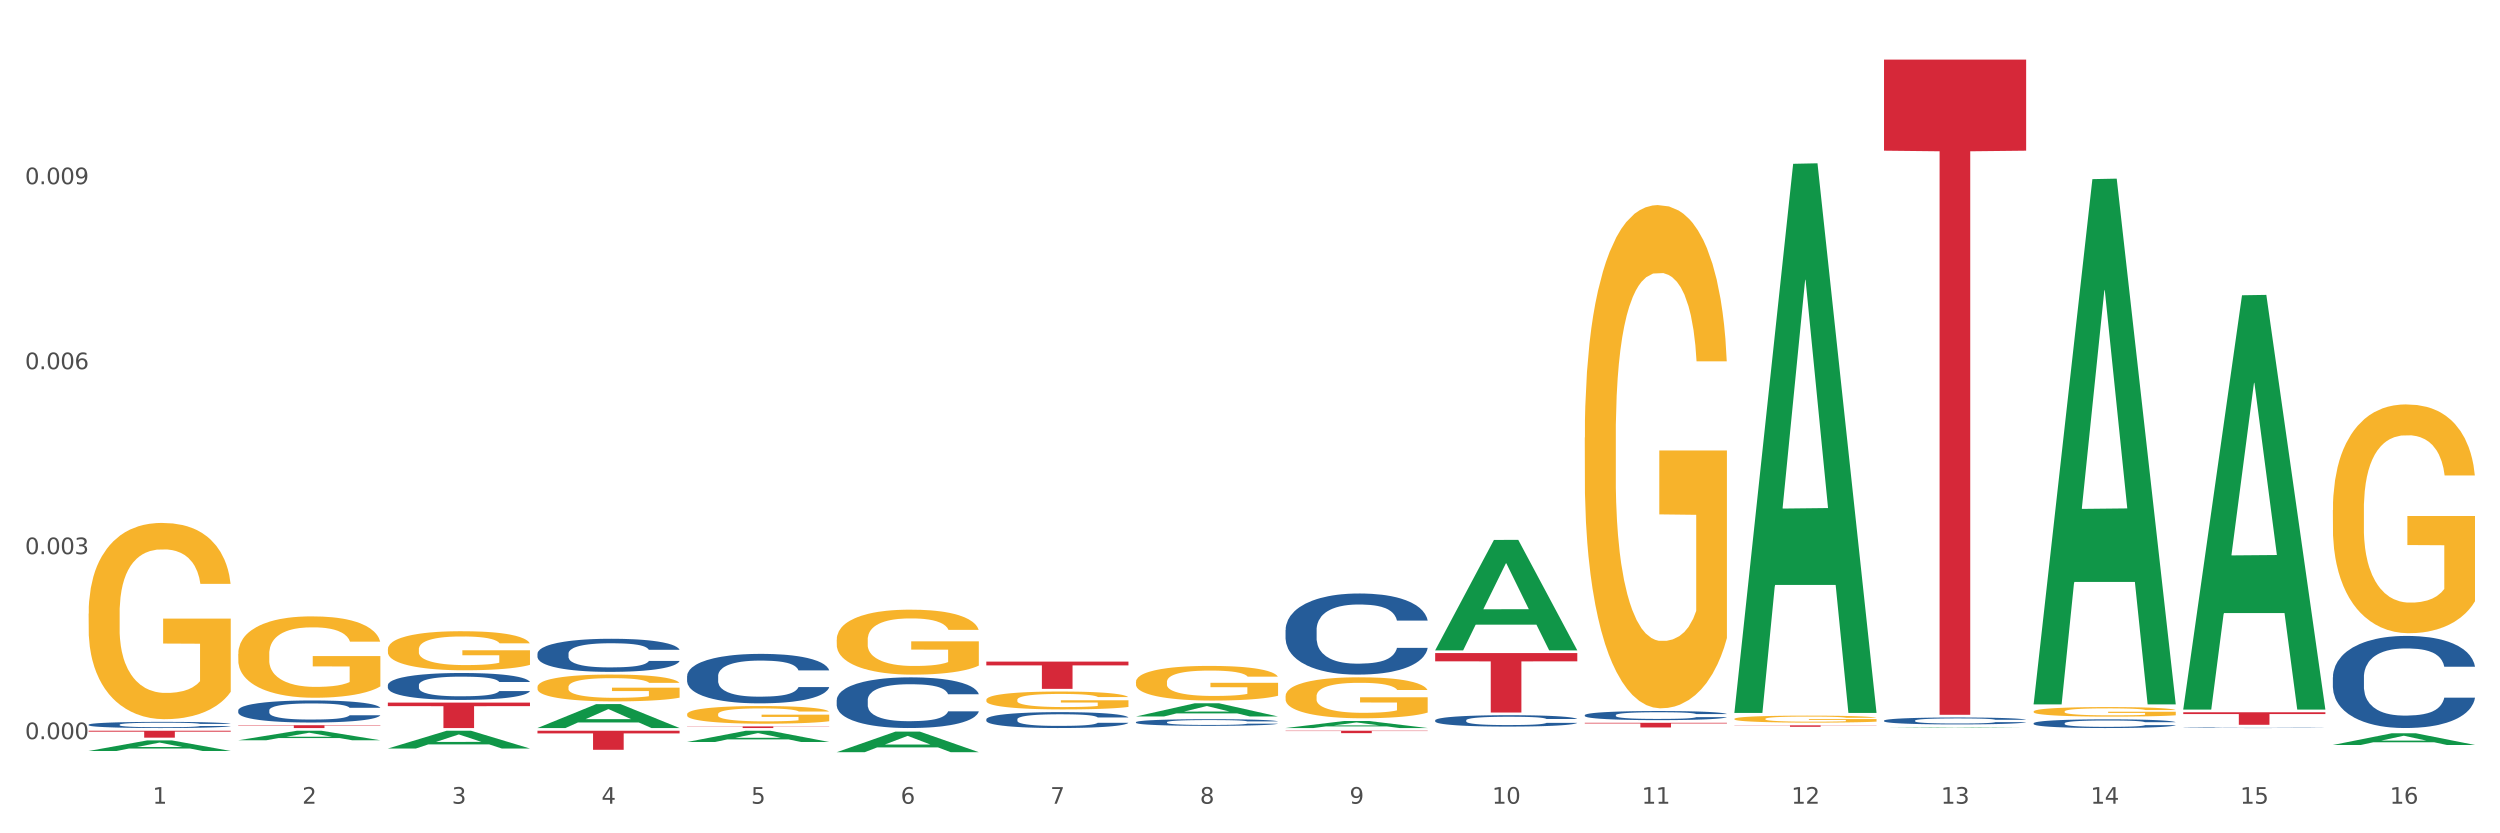 <?xml version="1.0" encoding="utf-8" standalone="no"?>
<!DOCTYPE svg PUBLIC "-//W3C//DTD SVG 1.1//EN"
  "http://www.w3.org/Graphics/SVG/1.1/DTD/svg11.dtd">
<svg xmlns:xlink="http://www.w3.org/1999/xlink" width="1080pt" height="360pt" viewBox="0 0 1080 360" xmlns="http://www.w3.org/2000/svg" version="1.1">
 <rect x="0" y="0" width="1080" height="360" fill="#333333" stroke="none"/>
 <defs>
  <style type="text/css">*{stroke-linejoin: round; stroke-linecap: butt}</style>
 </defs>
 <g id="figure_1">
  <g id="patch_1">
   <path d="M 0 360 
L 1080 360 
L 1080 0 
L 0 0 
z
" style="fill: #ffffff; stroke: #ffffff; stroke-linejoin: miter"/>
  </g>
  <g id="axes_1">
   <g id="matplotlib.axis_1">
    <g id="xtick_1">
     <g id="text_1">
      <!-- 1 -->
      <g style="fill: #4d4d4d" transform="translate(65.93 347.204) scale(0.096 -0.096)">
       <defs>
        <path id="DejaVuSans-31" d="M 794 531 
L 1825 531 
L 1825 4091 
L 703 3866 
L 703 4441 
L 1819 4666 
L 2450 4666 
L 2450 531 
L 3481 531 
L 3481 0 
L 794 0 
L 794 531 
z
" transform="scale(0.016)"/>
       </defs>
       <use xlink:href="#DejaVuSans-31"/>
      </g>
     </g>
    </g>
    <g id="xtick_2">
     <g id="text_2">
      <!-- 2 -->
      <g style="fill: #4d4d4d" transform="translate(130.565 347.204) scale(0.096 -0.096)">
       <defs>
        <path id="DejaVuSans-32" d="M 1228 531 
L 3431 531 
L 3431 0 
L 469 0 
L 469 531 
Q 828 903 1448 1529 
Q 2069 2156 2228 2338 
Q 2531 2678 2651 2914 
Q 2772 3150 2772 3378 
Q 2772 3750 2511 3984 
Q 2250 4219 1831 4219 
Q 1534 4219 1204 4116 
Q 875 4013 500 3803 
L 500 4441 
Q 881 4594 1212 4672 
Q 1544 4750 1819 4750 
Q 2544 4750 2975 4387 
Q 3406 4025 3406 3419 
Q 3406 3131 3298 2873 
Q 3191 2616 2906 2266 
Q 2828 2175 2409 1742 
Q 1991 1309 1228 531 
z
" transform="scale(0.016)"/>
       </defs>
       <use xlink:href="#DejaVuSans-32"/>
      </g>
     </g>
    </g>
    <g id="xtick_3">
     <g id="text_3">
      <!-- 3 -->
      <g style="fill: #4d4d4d" transform="translate(195.199 347.204) scale(0.096 -0.096)">
       <defs>
        <path id="DejaVuSans-33" d="M 2597 2516 
Q 3050 2419 3304 2112 
Q 3559 1806 3559 1356 
Q 3559 666 3084 287 
Q 2609 -91 1734 -91 
Q 1441 -91 1130 -33 
Q 819 25 488 141 
L 488 750 
Q 750 597 1062 519 
Q 1375 441 1716 441 
Q 2309 441 2620 675 
Q 2931 909 2931 1356 
Q 2931 1769 2642 2001 
Q 2353 2234 1838 2234 
L 1294 2234 
L 1294 2753 
L 1863 2753 
Q 2328 2753 2575 2939 
Q 2822 3125 2822 3475 
Q 2822 3834 2567 4026 
Q 2313 4219 1838 4219 
Q 1578 4219 1281 4162 
Q 984 4106 628 3988 
L 628 4550 
Q 988 4650 1302 4700 
Q 1616 4750 1894 4750 
Q 2613 4750 3031 4423 
Q 3450 4097 3450 3541 
Q 3450 3153 3228 2886 
Q 3006 2619 2597 2516 
z
" transform="scale(0.016)"/>
       </defs>
       <use xlink:href="#DejaVuSans-33"/>
      </g>
     </g>
    </g>
    <g id="xtick_4">
     <g id="text_4">
      <!-- 4 -->
      <g style="fill: #4d4d4d" transform="translate(259.833 347.204) scale(0.096 -0.096)">
       <defs>
        <path id="DejaVuSans-34" d="M 2419 4116 
L 825 1625 
L 2419 1625 
L 2419 4116 
z
M 2253 4666 
L 3047 4666 
L 3047 1625 
L 3713 1625 
L 3713 1100 
L 3047 1100 
L 3047 0 
L 2419 0 
L 2419 1100 
L 313 1100 
L 313 1709 
L 2253 4666 
z
" transform="scale(0.016)"/>
       </defs>
       <use xlink:href="#DejaVuSans-34"/>
      </g>
     </g>
    </g>
    <g id="xtick_5">
     <g id="text_5">
      <!-- 5 -->
      <g style="fill: #4d4d4d" transform="translate(324.467 347.204) scale(0.096 -0.096)">
       <defs>
        <path id="DejaVuSans-35" d="M 691 4666 
L 3169 4666 
L 3169 4134 
L 1269 4134 
L 1269 2991 
Q 1406 3038 1543 3061 
Q 1681 3084 1819 3084 
Q 2600 3084 3056 2656 
Q 3513 2228 3513 1497 
Q 3513 744 3044 326 
Q 2575 -91 1722 -91 
Q 1428 -91 1123 -41 
Q 819 9 494 109 
L 494 744 
Q 775 591 1075 516 
Q 1375 441 1709 441 
Q 2250 441 2565 725 
Q 2881 1009 2881 1497 
Q 2881 1984 2565 2268 
Q 2250 2553 1709 2553 
Q 1456 2553 1204 2497 
Q 953 2441 691 2322 
L 691 4666 
z
" transform="scale(0.016)"/>
       </defs>
       <use xlink:href="#DejaVuSans-35"/>
      </g>
     </g>
    </g>
    <g id="xtick_6">
     <g id="text_6">
      <!-- 6 -->
      <g style="fill: #4d4d4d" transform="translate(389.102 347.204) scale(0.096 -0.096)">
       <defs>
        <path id="DejaVuSans-36" d="M 2113 2584 
Q 1688 2584 1439 2293 
Q 1191 2003 1191 1497 
Q 1191 994 1439 701 
Q 1688 409 2113 409 
Q 2538 409 2786 701 
Q 3034 994 3034 1497 
Q 3034 2003 2786 2293 
Q 2538 2584 2113 2584 
z
M 3366 4563 
L 3366 3988 
Q 3128 4100 2886 4159 
Q 2644 4219 2406 4219 
Q 1781 4219 1451 3797 
Q 1122 3375 1075 2522 
Q 1259 2794 1537 2939 
Q 1816 3084 2150 3084 
Q 2853 3084 3261 2657 
Q 3669 2231 3669 1497 
Q 3669 778 3244 343 
Q 2819 -91 2113 -91 
Q 1303 -91 875 529 
Q 447 1150 447 2328 
Q 447 3434 972 4092 
Q 1497 4750 2381 4750 
Q 2619 4750 2861 4703 
Q 3103 4656 3366 4563 
z
" transform="scale(0.016)"/>
       </defs>
       <use xlink:href="#DejaVuSans-36"/>
      </g>
     </g>
    </g>
    <g id="xtick_7">
     <g id="text_7">
      <!-- 7 -->
      <g style="fill: #4d4d4d" transform="translate(453.736 347.204) scale(0.096 -0.096)">
       <defs>
        <path id="DejaVuSans-37" d="M 525 4666 
L 3525 4666 
L 3525 4397 
L 1831 0 
L 1172 0 
L 2766 4134 
L 525 4134 
L 525 4666 
z
" transform="scale(0.016)"/>
       </defs>
       <use xlink:href="#DejaVuSans-37"/>
      </g>
     </g>
    </g>
    <g id="xtick_8">
     <g id="text_8">
      <!-- 8 -->
      <g style="fill: #4d4d4d" transform="translate(518.37 347.204) scale(0.096 -0.096)">
       <defs>
        <path id="DejaVuSans-38" d="M 2034 2216 
Q 1584 2216 1326 1975 
Q 1069 1734 1069 1313 
Q 1069 891 1326 650 
Q 1584 409 2034 409 
Q 2484 409 2743 651 
Q 3003 894 3003 1313 
Q 3003 1734 2745 1975 
Q 2488 2216 2034 2216 
z
M 1403 2484 
Q 997 2584 770 2862 
Q 544 3141 544 3541 
Q 544 4100 942 4425 
Q 1341 4750 2034 4750 
Q 2731 4750 3128 4425 
Q 3525 4100 3525 3541 
Q 3525 3141 3298 2862 
Q 3072 2584 2669 2484 
Q 3125 2378 3379 2068 
Q 3634 1759 3634 1313 
Q 3634 634 3220 271 
Q 2806 -91 2034 -91 
Q 1263 -91 848 271 
Q 434 634 434 1313 
Q 434 1759 690 2068 
Q 947 2378 1403 2484 
z
M 1172 3481 
Q 1172 3119 1398 2916 
Q 1625 2713 2034 2713 
Q 2441 2713 2670 2916 
Q 2900 3119 2900 3481 
Q 2900 3844 2670 4047 
Q 2441 4250 2034 4250 
Q 1625 4250 1398 4047 
Q 1172 3844 1172 3481 
z
" transform="scale(0.016)"/>
       </defs>
       <use xlink:href="#DejaVuSans-38"/>
      </g>
     </g>
    </g>
    <g id="xtick_9">
     <g id="text_9">
      <!-- 9 -->
      <g style="fill: #4d4d4d" transform="translate(583.005 347.204) scale(0.096 -0.096)">
       <defs>
        <path id="DejaVuSans-39" d="M 703 97 
L 703 672 
Q 941 559 1184 500 
Q 1428 441 1663 441 
Q 2288 441 2617 861 
Q 2947 1281 2994 2138 
Q 2813 1869 2534 1725 
Q 2256 1581 1919 1581 
Q 1219 1581 811 2004 
Q 403 2428 403 3163 
Q 403 3881 828 4315 
Q 1253 4750 1959 4750 
Q 2769 4750 3195 4129 
Q 3622 3509 3622 2328 
Q 3622 1225 3098 567 
Q 2575 -91 1691 -91 
Q 1453 -91 1209 -44 
Q 966 3 703 97 
z
M 1959 2075 
Q 2384 2075 2632 2365 
Q 2881 2656 2881 3163 
Q 2881 3666 2632 3958 
Q 2384 4250 1959 4250 
Q 1534 4250 1286 3958 
Q 1038 3666 1038 3163 
Q 1038 2656 1286 2365 
Q 1534 2075 1959 2075 
z
" transform="scale(0.016)"/>
       </defs>
       <use xlink:href="#DejaVuSans-39"/>
      </g>
     </g>
    </g>
    <g id="xtick_10">
     <g id="text_10">
      <!-- 10 -->
      <g style="fill: #4d4d4d" transform="translate(644.585 347.204) scale(0.096 -0.096)">
       <defs>
        <path id="DejaVuSans-30" d="M 2034 4250 
Q 1547 4250 1301 3770 
Q 1056 3291 1056 2328 
Q 1056 1369 1301 889 
Q 1547 409 2034 409 
Q 2525 409 2770 889 
Q 3016 1369 3016 2328 
Q 3016 3291 2770 3770 
Q 2525 4250 2034 4250 
z
M 2034 4750 
Q 2819 4750 3233 4129 
Q 3647 3509 3647 2328 
Q 3647 1150 3233 529 
Q 2819 -91 2034 -91 
Q 1250 -91 836 529 
Q 422 1150 422 2328 
Q 422 3509 836 4129 
Q 1250 4750 2034 4750 
z
" transform="scale(0.016)"/>
       </defs>
       <use xlink:href="#DejaVuSans-31"/>
       <use xlink:href="#DejaVuSans-30" transform="translate(63.623 0)"/>
      </g>
     </g>
    </g>
    <g id="xtick_11">
     <g id="text_11">
      <!-- 11 -->
      <g style="fill: #4d4d4d" transform="translate(709.219 347.204) scale(0.096 -0.096)">
       <use xlink:href="#DejaVuSans-31"/>
       <use xlink:href="#DejaVuSans-31" transform="translate(63.623 0)"/>
      </g>
     </g>
    </g>
    <g id="xtick_12">
     <g id="text_12">
      <!-- 12 -->
      <g style="fill: #4d4d4d" transform="translate(773.854 347.204) scale(0.096 -0.096)">
       <use xlink:href="#DejaVuSans-31"/>
       <use xlink:href="#DejaVuSans-32" transform="translate(63.623 0)"/>
      </g>
     </g>
    </g>
    <g id="xtick_13">
     <g id="text_13">
      <!-- 13 -->
      <g style="fill: #4d4d4d" transform="translate(838.488 347.204) scale(0.096 -0.096)">
       <use xlink:href="#DejaVuSans-31"/>
       <use xlink:href="#DejaVuSans-33" transform="translate(63.623 0)"/>
      </g>
     </g>
    </g>
    <g id="xtick_14">
     <g id="text_14">
      <!-- 14 -->
      <g style="fill: #4d4d4d" transform="translate(903.122 347.204) scale(0.096 -0.096)">
       <use xlink:href="#DejaVuSans-31"/>
       <use xlink:href="#DejaVuSans-34" transform="translate(63.623 0)"/>
      </g>
     </g>
    </g>
    <g id="xtick_15">
     <g id="text_15">
      <!-- 15 -->
      <g style="fill: #4d4d4d" transform="translate(967.756 347.204) scale(0.096 -0.096)">
       <use xlink:href="#DejaVuSans-31"/>
       <use xlink:href="#DejaVuSans-35" transform="translate(63.623 0)"/>
      </g>
     </g>
    </g>
    <g id="xtick_16">
     <g id="text_16">
      <!-- 16 -->
      <g style="fill: #4d4d4d" transform="translate(1032.391 347.204) scale(0.096 -0.096)">
       <use xlink:href="#DejaVuSans-31"/>
       <use xlink:href="#DejaVuSans-36" transform="translate(63.623 0)"/>
      </g>
     </g>
    </g>
    <g id="xtick_17"/>
    <g id="xtick_18"/>
    <g id="xtick_19"/>
    <g id="xtick_20"/>
    <g id="xtick_21"/>
    <g id="xtick_22"/>
    <g id="xtick_23"/>
    <g id="xtick_24"/>
    <g id="xtick_25"/>
    <g id="xtick_26"/>
    <g id="xtick_27"/>
    <g id="xtick_28"/>
    <g id="xtick_29"/>
    <g id="xtick_30"/>
    <g id="xtick_31"/>
   </g>
   <g id="matplotlib.axis_2">
    <g id="ytick_1">
     <g id="text_17">
      <!-- 0.000 -->
      <g style="fill: #4d4d4d" transform="translate(10.8 319.319) scale(0.096 -0.096)">
       <defs>
        <path id="DejaVuSans-2e" d="M 684 794 
L 1344 794 
L 1344 0 
L 684 0 
L 684 794 
z
" transform="scale(0.016)"/>
       </defs>
       <use xlink:href="#DejaVuSans-30"/>
       <use xlink:href="#DejaVuSans-2e" transform="translate(63.623 0)"/>
       <use xlink:href="#DejaVuSans-30" transform="translate(95.41 0)"/>
       <use xlink:href="#DejaVuSans-30" transform="translate(159.033 0)"/>
       <use xlink:href="#DejaVuSans-30" transform="translate(222.656 0)"/>
      </g>
     </g>
    </g>
    <g id="ytick_2">
     <g id="text_18">
      <!-- 0.003 -->
      <g style="fill: #4d4d4d" transform="translate(10.8 239.406) scale(0.096 -0.096)">
       <use xlink:href="#DejaVuSans-30"/>
       <use xlink:href="#DejaVuSans-2e" transform="translate(63.623 0)"/>
       <use xlink:href="#DejaVuSans-30" transform="translate(95.41 0)"/>
       <use xlink:href="#DejaVuSans-30" transform="translate(159.033 0)"/>
       <use xlink:href="#DejaVuSans-33" transform="translate(222.656 0)"/>
      </g>
     </g>
    </g>
    <g id="ytick_3">
     <g id="text_19">
      <!-- 0.006 -->
      <g style="fill: #4d4d4d" transform="translate(10.8 159.493) scale(0.096 -0.096)">
       <use xlink:href="#DejaVuSans-30"/>
       <use xlink:href="#DejaVuSans-2e" transform="translate(63.623 0)"/>
       <use xlink:href="#DejaVuSans-30" transform="translate(95.41 0)"/>
       <use xlink:href="#DejaVuSans-30" transform="translate(159.033 0)"/>
       <use xlink:href="#DejaVuSans-36" transform="translate(222.656 0)"/>
      </g>
     </g>
    </g>
    <g id="ytick_4">
     <g id="text_20">
      <!-- 0.009 -->
      <g style="fill: #4d4d4d" transform="translate(10.8 79.58) scale(0.096 -0.096)">
       <use xlink:href="#DejaVuSans-30"/>
       <use xlink:href="#DejaVuSans-2e" transform="translate(63.623 0)"/>
       <use xlink:href="#DejaVuSans-30" transform="translate(95.41 0)"/>
       <use xlink:href="#DejaVuSans-30" transform="translate(159.033 0)"/>
       <use xlink:href="#DejaVuSans-39" transform="translate(222.656 0)"/>
      </g>
     </g>
    </g>
    <g id="ytick_5"/>
    <g id="ytick_6"/>
    <g id="ytick_7"/>
    <g id="ytick_8"/>
   </g>
   <g id="PolyCollection_1">
    <path d="M 38.283 324.415 
L 38.346 324.411 
L 63.667 319.842 
L 74.175 319.838 
L 99.686 324.424 
L 87.532 324.424 
L 82.024 323.356 
L 55.881 323.356 
L 55.691 323.373 
L 50.374 324.424 
L 38.283 324.424 
L 38.283 324.415 
L 59.173 322.718 
L 78.733 322.714 
L 69.048 320.815 
L 68.921 320.807 
L 68.794 320.819 
L 59.109 322.714 
L 59.173 322.718 
L 38.283 324.415 
z
" clip-path="url(#p2cd7a778ca)" style="fill: #109648"/>
    <path d="M 296.82 313.805 
L 358.223 313.805 
L 358.223 313.903 
L 334.069 313.904 
L 334.069 314.512 
L 320.828 314.512 
L 320.828 313.904 
L 296.82 313.903 
L 296.82 313.806 
L 296.82 313.805 
z
" clip-path="url(#p2cd7a778ca)" style="fill: #d62839"/>
    <path d="M 426.089 285.817 
L 487.491 285.817 
L 487.491 287.452 
L 463.338 287.463 
L 463.338 297.581 
L 450.097 297.581 
L 450.097 287.463 
L 426.089 287.452 
L 426.089 285.828 
L 426.089 285.817 
z
" clip-path="url(#p2cd7a778ca)" style="fill: #d62839"/>
    <path d="M 555.357 315.671 
L 616.76 315.671 
L 616.76 315.817 
L 592.606 315.818 
L 592.606 316.716 
L 579.365 316.716 
L 579.365 315.818 
L 555.357 315.817 
L 555.357 315.672 
L 555.357 315.671 
z
" clip-path="url(#p2cd7a778ca)" style="fill: #d62839"/>
    <path d="M 619.992 282.122 
L 681.394 282.122 
L 681.394 285.691 
L 657.241 285.715 
L 657.241 307.805 
L 644 307.805 
L 644 285.715 
L 619.992 285.691 
L 619.992 282.146 
L 619.992 282.122 
z
" clip-path="url(#p2cd7a778ca)" style="fill: #d62839"/>
    <path d="M 684.626 312.261 
L 746.029 312.261 
L 746.029 312.541 
L 721.875 312.543 
L 721.875 314.279 
L 708.634 314.279 
L 708.634 312.543 
L 684.626 312.541 
L 684.626 312.263 
L 684.626 312.261 
z
" clip-path="url(#p2cd7a778ca)" style="fill: #d62839"/>
    <path d="M 749.26 313.331 
L 810.663 313.331 
L 810.663 313.421 
L 786.509 313.422 
L 786.509 313.983 
L 773.268 313.983 
L 773.268 313.422 
L 749.26 313.421 
L 749.26 313.331 
L 749.26 313.331 
z
" clip-path="url(#p2cd7a778ca)" style="fill: #d62839"/>
    <path d="M 813.895 25.759 
L 875.297 25.759 
L 875.297 65.092 
L 851.143 65.358 
L 851.143 308.794 
L 837.903 308.794 
L 837.903 65.358 
L 813.895 65.092 
L 813.895 26.025 
L 813.895 25.759 
z
" clip-path="url(#p2cd7a778ca)" style="fill: #d62839"/>
    <path d="M 232.186 315.671 
L 293.588 315.671 
L 293.588 316.816 
L 269.435 316.824 
L 269.435 323.906 
L 256.194 323.906 
L 256.194 316.824 
L 232.186 316.816 
L 232.186 315.679 
L 232.186 315.671 
z
" clip-path="url(#p2cd7a778ca)" style="fill: #d62839"/>
    <path d="M 943.163 307.713 
L 1004.566 307.713 
L 1004.566 308.463 
L 980.412 308.468 
L 980.412 313.111 
L 967.171 313.111 
L 967.171 308.468 
L 943.163 308.463 
L 943.163 307.718 
L 943.163 307.713 
z
" clip-path="url(#p2cd7a778ca)" style="fill: #d62839"/>
    <path d="M 684.626 189.051 
L 684.698 188.853 
L 684.698 181.705 
L 684.843 175.55 
L 685.568 160.658 
L 686.656 148.347 
L 687.453 141.795 
L 688.251 136.434 
L 689.193 131.073 
L 690.353 125.513 
L 692.455 117.373 
L 693.76 113.203 
L 695.355 108.835 
L 698.255 102.481 
L 700.357 98.907 
L 702.532 95.929 
L 706.084 92.354 
L 708.404 90.766 
L 710.869 89.575 
L 713.841 88.78 
L 716.088 88.582 
L 721.018 89.178 
L 725.223 90.965 
L 727.253 92.354 
L 729.862 94.737 
L 731.24 96.326 
L 733.487 99.503 
L 735.807 103.672 
L 737.402 107.246 
L 739.794 113.997 
L 741.606 120.748 
L 743.274 129.087 
L 744.144 134.846 
L 744.796 140.207 
L 745.376 146.362 
L 745.956 156.091 
L 732.907 156.091 
L 732.4 149.142 
L 731.602 142.589 
L 730.442 136.235 
L 729.427 132.264 
L 727.687 127.3 
L 726.093 124.124 
L 724.425 121.741 
L 722.395 119.755 
L 720.801 118.762 
L 718.553 117.968 
L 714.131 118.167 
L 711.159 119.755 
L 709.129 121.741 
L 707.824 123.528 
L 706.664 125.513 
L 705.359 128.293 
L 703.837 132.463 
L 702.749 136.235 
L 701.662 141.001 
L 700.792 145.766 
L 699.995 151.326 
L 699.342 157.282 
L 698.835 163.438 
L 698.4 170.983 
L 698.037 183.492 
L 698.037 210.694 
L 698.182 216.849 
L 698.545 224.99 
L 698.98 231.145 
L 699.705 238.492 
L 700.357 243.456 
L 701.59 250.604 
L 702.967 256.561 
L 704.054 260.333 
L 705.142 263.51 
L 707.027 267.878 
L 709.129 271.452 
L 710.941 273.637 
L 713.406 275.622 
L 715.074 276.416 
L 716.523 276.813 
L 720.076 276.813 
L 722.613 276.218 
L 725.44 274.828 
L 727.615 273.041 
L 729.427 270.857 
L 731.457 267.283 
L 732.762 263.907 
L 732.762 222.409 
L 716.813 222.21 
L 716.813 194.611 
L 746.029 194.611 
L 746.029 275.622 
L 744.796 279.792 
L 743.419 283.564 
L 741.969 286.94 
L 739.794 291.109 
L 737.184 295.081 
L 734.864 297.86 
L 732.4 300.243 
L 729.5 302.427 
L 725.73 304.413 
L 723.41 305.207 
L 720.511 305.803 
L 717.103 306.001 
L 714.131 305.604 
L 711.231 304.611 
L 708.187 302.824 
L 705.214 300.243 
L 702.967 297.662 
L 700.72 294.485 
L 698.327 290.315 
L 696.442 286.344 
L 694.993 282.77 
L 693.398 278.203 
L 691.658 272.247 
L 690.353 266.886 
L 689.193 261.326 
L 687.961 254.178 
L 687.091 248.023 
L 686.221 240.279 
L 685.713 234.521 
L 685.133 225.586 
L 684.698 213.077 
L 684.626 189.051 
z
" clip-path="url(#p2cd7a778ca)" style="fill: #f7b32b"/>
    <path d="M 555.357 300.774 
L 555.43 300.758 
L 555.43 300.176 
L 555.575 299.675 
L 556.3 298.462 
L 557.387 297.46 
L 558.185 296.926 
L 558.982 296.49 
L 559.924 296.053 
L 561.084 295.6 
L 563.187 294.937 
L 564.492 294.598 
L 566.086 294.242 
L 568.986 293.725 
L 571.089 293.434 
L 573.263 293.191 
L 576.816 292.9 
L 579.135 292.771 
L 581.6 292.674 
L 584.573 292.609 
L 586.82 292.593 
L 591.749 292.641 
L 595.954 292.787 
L 597.984 292.9 
L 600.594 293.094 
L 601.971 293.223 
L 604.218 293.482 
L 606.538 293.822 
L 608.133 294.113 
L 610.525 294.662 
L 612.338 295.212 
L 614.005 295.891 
L 614.875 296.36 
L 615.528 296.797 
L 616.107 297.298 
L 616.687 298.09 
L 603.638 298.09 
L 603.131 297.524 
L 602.334 296.991 
L 601.174 296.473 
L 600.159 296.15 
L 598.419 295.746 
L 596.824 295.487 
L 595.157 295.293 
L 593.127 295.131 
L 591.532 295.05 
L 589.285 294.986 
L 584.862 295.002 
L 581.89 295.131 
L 579.86 295.293 
L 578.555 295.439 
L 577.396 295.6 
L 576.091 295.827 
L 574.568 296.166 
L 573.481 296.473 
L 572.393 296.861 
L 571.524 297.249 
L 570.726 297.702 
L 570.074 298.187 
L 569.566 298.689 
L 569.131 299.303 
L 568.769 300.322 
L 568.769 302.537 
L 568.914 303.038 
L 569.276 303.701 
L 569.711 304.202 
L 570.436 304.8 
L 571.089 305.205 
L 572.321 305.787 
L 573.698 306.272 
L 574.786 306.579 
L 575.873 306.838 
L 577.758 307.194 
L 579.86 307.485 
L 581.673 307.662 
L 584.138 307.824 
L 585.805 307.889 
L 587.255 307.921 
L 590.807 307.921 
L 593.344 307.873 
L 596.172 307.759 
L 598.346 307.614 
L 600.159 307.436 
L 602.189 307.145 
L 603.494 306.87 
L 603.494 303.491 
L 587.545 303.475 
L 587.545 301.227 
L 616.76 301.227 
L 616.76 307.824 
L 615.528 308.164 
L 614.15 308.471 
L 612.7 308.746 
L 610.525 309.085 
L 607.916 309.409 
L 605.596 309.635 
L 603.131 309.829 
L 600.231 310.007 
L 596.462 310.169 
L 594.142 310.233 
L 591.242 310.282 
L 587.835 310.298 
L 584.862 310.266 
L 581.963 310.185 
L 578.918 310.039 
L 575.946 309.829 
L 573.698 309.619 
L 571.451 309.36 
L 569.059 309.021 
L 567.174 308.697 
L 565.724 308.406 
L 564.129 308.034 
L 562.389 307.549 
L 561.084 307.113 
L 559.924 306.66 
L 558.692 306.078 
L 557.822 305.577 
L 556.952 304.946 
L 556.445 304.477 
L 555.865 303.749 
L 555.43 302.731 
L 555.357 300.774 
z
" clip-path="url(#p2cd7a778ca)" style="fill: #f7b32b"/>
    <path d="M 490.723 294.593 
L 490.796 294.579 
L 490.796 294.087 
L 490.941 293.662 
L 491.665 292.636 
L 492.753 291.788 
L 493.55 291.336 
L 494.348 290.967 
L 495.29 290.598 
L 496.45 290.214 
L 498.552 289.653 
L 499.857 289.366 
L 501.452 289.065 
L 504.352 288.627 
L 506.454 288.381 
L 508.629 288.176 
L 512.181 287.93 
L 514.501 287.82 
L 516.966 287.738 
L 519.938 287.683 
L 522.186 287.67 
L 527.115 287.711 
L 531.32 287.834 
L 533.35 287.93 
L 535.959 288.094 
L 537.337 288.203 
L 539.584 288.422 
L 541.904 288.709 
L 543.499 288.956 
L 545.891 289.421 
L 547.703 289.886 
L 549.371 290.461 
L 550.241 290.858 
L 550.893 291.227 
L 551.473 291.651 
L 552.053 292.322 
L 539.004 292.322 
L 538.497 291.843 
L 537.699 291.391 
L 536.539 290.953 
L 535.524 290.68 
L 533.785 290.338 
L 532.19 290.119 
L 530.522 289.955 
L 528.493 289.818 
L 526.898 289.749 
L 524.65 289.695 
L 520.228 289.708 
L 517.256 289.818 
L 515.226 289.955 
L 513.921 290.078 
L 512.761 290.214 
L 511.456 290.406 
L 509.934 290.693 
L 508.847 290.953 
L 507.759 291.282 
L 506.889 291.61 
L 506.092 291.993 
L 505.439 292.404 
L 504.932 292.828 
L 504.497 293.348 
L 504.134 294.21 
L 504.134 296.084 
L 504.279 296.508 
L 504.642 297.069 
L 505.077 297.493 
L 505.802 298 
L 506.454 298.342 
L 507.687 298.834 
L 509.064 299.245 
L 510.152 299.505 
L 511.239 299.724 
L 513.124 300.025 
L 515.226 300.271 
L 517.038 300.421 
L 519.503 300.558 
L 521.171 300.613 
L 522.621 300.64 
L 526.173 300.64 
L 528.71 300.599 
L 531.537 300.504 
L 533.712 300.38 
L 535.524 300.23 
L 537.554 299.984 
L 538.859 299.751 
L 538.859 296.891 
L 522.91 296.878 
L 522.91 294.976 
L 552.126 294.976 
L 552.126 300.558 
L 550.893 300.846 
L 549.516 301.106 
L 548.066 301.338 
L 545.891 301.626 
L 543.281 301.899 
L 540.962 302.091 
L 538.497 302.255 
L 535.597 302.405 
L 531.827 302.542 
L 529.507 302.597 
L 526.608 302.638 
L 523.2 302.652 
L 520.228 302.624 
L 517.328 302.556 
L 514.284 302.433 
L 511.311 302.255 
L 509.064 302.077 
L 506.817 301.858 
L 504.424 301.571 
L 502.54 301.297 
L 501.09 301.051 
L 499.495 300.736 
L 497.755 300.326 
L 496.45 299.956 
L 495.29 299.573 
L 494.058 299.081 
L 493.188 298.656 
L 492.318 298.123 
L 491.81 297.726 
L 491.231 297.11 
L 490.796 296.248 
L 490.723 294.593 
z
" clip-path="url(#p2cd7a778ca)" style="fill: #f7b32b"/>
    <path d="M 426.089 302.316 
L 426.161 302.309 
L 426.161 302.055 
L 426.306 301.836 
L 427.031 301.306 
L 428.119 300.868 
L 428.916 300.634 
L 429.713 300.444 
L 430.656 300.253 
L 431.816 300.055 
L 433.918 299.765 
L 435.223 299.617 
L 436.818 299.461 
L 439.718 299.235 
L 441.82 299.108 
L 443.995 299.002 
L 447.547 298.875 
L 449.867 298.818 
L 452.332 298.776 
L 455.304 298.747 
L 457.551 298.74 
L 462.481 298.762 
L 466.686 298.825 
L 468.715 298.875 
L 471.325 298.959 
L 472.703 299.016 
L 474.95 299.129 
L 477.27 299.277 
L 478.865 299.405 
L 481.257 299.645 
L 483.069 299.885 
L 484.737 300.182 
L 485.606 300.387 
L 486.259 300.578 
L 486.839 300.797 
L 487.419 301.143 
L 474.37 301.143 
L 473.862 300.896 
L 473.065 300.663 
L 471.905 300.437 
L 470.89 300.295 
L 469.15 300.118 
L 467.555 300.005 
L 465.888 299.921 
L 463.858 299.85 
L 462.263 299.815 
L 460.016 299.786 
L 455.594 299.793 
L 452.622 299.85 
L 450.592 299.921 
L 449.287 299.984 
L 448.127 300.055 
L 446.822 300.154 
L 445.3 300.302 
L 444.212 300.437 
L 443.125 300.606 
L 442.255 300.776 
L 441.458 300.974 
L 440.805 301.186 
L 440.298 301.405 
L 439.863 301.673 
L 439.5 302.119 
L 439.5 303.087 
L 439.645 303.306 
L 440.008 303.596 
L 440.443 303.815 
L 441.168 304.076 
L 441.82 304.253 
L 443.052 304.507 
L 444.43 304.719 
L 445.517 304.854 
L 446.605 304.967 
L 448.489 305.122 
L 450.592 305.249 
L 452.404 305.327 
L 454.869 305.398 
L 456.536 305.426 
L 457.986 305.44 
L 461.538 305.44 
L 464.076 305.419 
L 466.903 305.37 
L 469.078 305.306 
L 470.89 305.228 
L 472.92 305.101 
L 474.225 304.981 
L 474.225 303.504 
L 458.276 303.497 
L 458.276 302.514 
L 487.491 302.514 
L 487.491 305.398 
L 486.259 305.546 
L 484.882 305.681 
L 483.432 305.801 
L 481.257 305.949 
L 478.647 306.09 
L 476.327 306.189 
L 473.862 306.274 
L 470.963 306.352 
L 467.193 306.423 
L 464.873 306.451 
L 461.973 306.472 
L 458.566 306.479 
L 455.594 306.465 
L 452.694 306.43 
L 449.649 306.366 
L 446.677 306.274 
L 444.43 306.182 
L 442.182 306.069 
L 439.79 305.921 
L 437.905 305.78 
L 436.455 305.652 
L 434.861 305.49 
L 433.121 305.278 
L 431.816 305.087 
L 430.656 304.889 
L 429.424 304.635 
L 428.554 304.415 
L 427.684 304.14 
L 427.176 303.935 
L 426.596 303.617 
L 426.161 303.172 
L 426.089 302.316 
z
" clip-path="url(#p2cd7a778ca)" style="fill: #f7b32b"/>
    <path d="M 361.454 276.35 
L 361.527 276.324 
L 361.527 275.401 
L 361.672 274.605 
L 362.397 272.682 
L 363.484 271.092 
L 364.282 270.245 
L 365.079 269.553 
L 366.022 268.86 
L 367.182 268.142 
L 369.284 267.09 
L 370.589 266.552 
L 372.184 265.987 
L 375.083 265.167 
L 377.186 264.705 
L 379.361 264.32 
L 382.913 263.859 
L 385.233 263.653 
L 387.697 263.499 
L 390.67 263.397 
L 392.917 263.371 
L 397.847 263.448 
L 402.051 263.679 
L 404.081 263.859 
L 406.691 264.166 
L 408.068 264.372 
L 410.316 264.782 
L 412.635 265.321 
L 414.23 265.782 
L 416.623 266.654 
L 418.435 267.526 
L 420.102 268.604 
L 420.972 269.347 
L 421.625 270.04 
L 422.205 270.835 
L 422.785 272.092 
L 409.736 272.092 
L 409.228 271.194 
L 408.431 270.348 
L 407.271 269.527 
L 406.256 269.014 
L 404.516 268.373 
L 402.921 267.962 
L 401.254 267.655 
L 399.224 267.398 
L 397.629 267.27 
L 395.382 267.167 
L 390.96 267.193 
L 387.987 267.398 
L 385.958 267.655 
L 384.653 267.885 
L 383.493 268.142 
L 382.188 268.501 
L 380.665 269.04 
L 379.578 269.527 
L 378.491 270.143 
L 377.621 270.758 
L 376.823 271.476 
L 376.171 272.246 
L 375.663 273.041 
L 375.228 274.016 
L 374.866 275.631 
L 374.866 279.145 
L 375.011 279.94 
L 375.373 280.992 
L 375.808 281.787 
L 376.533 282.736 
L 377.186 283.377 
L 378.418 284.301 
L 379.796 285.07 
L 380.883 285.558 
L 381.97 285.968 
L 383.855 286.532 
L 385.958 286.994 
L 387.77 287.276 
L 390.235 287.533 
L 391.902 287.635 
L 393.352 287.686 
L 396.904 287.686 
L 399.441 287.609 
L 402.269 287.43 
L 404.444 287.199 
L 406.256 286.917 
L 408.286 286.455 
L 409.591 286.019 
L 409.591 280.659 
L 393.642 280.633 
L 393.642 277.068 
L 422.857 277.068 
L 422.857 287.533 
L 421.625 288.071 
L 420.247 288.558 
L 418.797 288.994 
L 416.623 289.533 
L 414.013 290.046 
L 411.693 290.405 
L 409.228 290.713 
L 406.328 290.995 
L 402.559 291.252 
L 400.239 291.354 
L 397.339 291.431 
L 393.932 291.457 
L 390.96 291.405 
L 388.06 291.277 
L 385.015 291.046 
L 382.043 290.713 
L 379.796 290.38 
L 377.548 289.969 
L 375.156 289.431 
L 373.271 288.918 
L 371.821 288.456 
L 370.226 287.866 
L 368.486 287.096 
L 367.182 286.404 
L 366.022 285.686 
L 364.789 284.762 
L 363.919 283.967 
L 363.049 282.967 
L 362.542 282.223 
L 361.962 281.069 
L 361.527 279.453 
L 361.454 276.35 
z
" clip-path="url(#p2cd7a778ca)" style="fill: #f7b32b"/>
    <path d="M 296.82 308.538 
L 296.893 308.531 
L 296.893 308.28 
L 297.038 308.063 
L 297.763 307.54 
L 298.85 307.108 
L 299.647 306.878 
L 300.445 306.689 
L 301.387 306.501 
L 302.547 306.306 
L 304.65 306.02 
L 305.954 305.873 
L 307.549 305.72 
L 310.449 305.497 
L 312.551 305.371 
L 314.726 305.267 
L 318.278 305.141 
L 320.598 305.085 
L 323.063 305.044 
L 326.035 305.016 
L 328.283 305.009 
L 333.212 305.03 
L 337.417 305.092 
L 339.447 305.141 
L 342.057 305.225 
L 343.434 305.281 
L 345.681 305.392 
L 348.001 305.539 
L 349.596 305.664 
L 351.988 305.901 
L 353.801 306.138 
L 355.468 306.431 
L 356.338 306.634 
L 356.99 306.822 
L 357.57 307.038 
L 358.15 307.38 
L 345.101 307.38 
L 344.594 307.136 
L 343.796 306.906 
L 342.637 306.682 
L 341.622 306.543 
L 339.882 306.369 
L 338.287 306.257 
L 336.619 306.173 
L 334.59 306.104 
L 332.995 306.069 
L 330.747 306.041 
L 326.325 306.048 
L 323.353 306.104 
L 321.323 306.173 
L 320.018 306.236 
L 318.858 306.306 
L 317.554 306.403 
L 316.031 306.55 
L 314.944 306.682 
L 313.856 306.85 
L 312.986 307.017 
L 312.189 307.212 
L 311.536 307.422 
L 311.029 307.638 
L 310.594 307.903 
L 310.232 308.342 
L 310.232 309.298 
L 310.377 309.514 
L 310.739 309.8 
L 311.174 310.016 
L 311.899 310.274 
L 312.551 310.449 
L 313.784 310.7 
L 315.161 310.909 
L 316.249 311.041 
L 317.336 311.153 
L 319.221 311.306 
L 321.323 311.432 
L 323.136 311.509 
L 325.6 311.578 
L 327.268 311.606 
L 328.718 311.62 
L 332.27 311.62 
L 334.807 311.599 
L 337.634 311.55 
L 339.809 311.488 
L 341.622 311.411 
L 343.651 311.285 
L 344.956 311.167 
L 344.956 309.709 
L 329.008 309.702 
L 329.008 308.733 
L 358.223 308.733 
L 358.223 311.578 
L 356.99 311.725 
L 355.613 311.857 
L 354.163 311.976 
L 351.988 312.122 
L 349.378 312.262 
L 347.059 312.359 
L 344.594 312.443 
L 341.694 312.52 
L 337.924 312.59 
L 335.605 312.617 
L 332.705 312.638 
L 329.298 312.645 
L 326.325 312.631 
L 323.426 312.597 
L 320.381 312.534 
L 317.409 312.443 
L 315.161 312.352 
L 312.914 312.241 
L 310.522 312.094 
L 308.637 311.955 
L 307.187 311.829 
L 305.592 311.669 
L 303.852 311.46 
L 302.547 311.271 
L 301.387 311.076 
L 300.155 310.825 
L 299.285 310.609 
L 298.415 310.337 
L 297.908 310.135 
L 297.328 309.821 
L 296.893 309.381 
L 296.82 308.538 
z
" clip-path="url(#p2cd7a778ca)" style="fill: #f7b32b"/>
    <path d="M 232.186 296.765 
L 232.258 296.755 
L 232.258 296.373 
L 232.403 296.045 
L 233.128 295.25 
L 234.216 294.594 
L 235.013 294.244 
L 235.811 293.958 
L 236.753 293.672 
L 237.913 293.375 
L 240.015 292.941 
L 241.32 292.718 
L 242.915 292.485 
L 245.815 292.146 
L 247.917 291.956 
L 250.092 291.797 
L 253.644 291.606 
L 255.964 291.521 
L 258.429 291.458 
L 261.401 291.415 
L 263.648 291.405 
L 268.578 291.437 
L 272.783 291.532 
L 274.812 291.606 
L 277.422 291.733 
L 278.8 291.818 
L 281.047 291.987 
L 283.367 292.21 
L 284.962 292.401 
L 287.354 292.761 
L 289.166 293.121 
L 290.834 293.566 
L 291.704 293.873 
L 292.356 294.159 
L 292.936 294.488 
L 293.516 295.007 
L 280.467 295.007 
L 279.96 294.636 
L 279.162 294.286 
L 278.002 293.947 
L 276.987 293.735 
L 275.247 293.471 
L 273.653 293.301 
L 271.985 293.174 
L 269.955 293.068 
L 268.36 293.015 
L 266.113 292.973 
L 261.691 292.983 
L 258.719 293.068 
L 256.689 293.174 
L 255.384 293.269 
L 254.224 293.375 
L 252.919 293.524 
L 251.397 293.746 
L 250.309 293.947 
L 249.222 294.202 
L 248.352 294.456 
L 247.555 294.753 
L 246.902 295.07 
L 246.395 295.399 
L 245.96 295.801 
L 245.597 296.469 
L 245.597 297.92 
L 245.742 298.249 
L 246.105 298.683 
L 246.54 299.011 
L 247.265 299.403 
L 247.917 299.668 
L 249.15 300.05 
L 250.527 300.367 
L 251.614 300.569 
L 252.702 300.738 
L 254.587 300.971 
L 256.689 301.162 
L 258.501 301.278 
L 260.966 301.384 
L 262.633 301.427 
L 264.083 301.448 
L 267.636 301.448 
L 270.173 301.416 
L 273 301.342 
L 275.175 301.247 
L 276.987 301.13 
L 279.017 300.939 
L 280.322 300.759 
L 280.322 298.545 
L 264.373 298.535 
L 264.373 297.062 
L 293.588 297.062 
L 293.588 301.384 
L 292.356 301.607 
L 290.979 301.808 
L 289.529 301.988 
L 287.354 302.211 
L 284.744 302.423 
L 282.424 302.571 
L 279.96 302.698 
L 277.06 302.815 
L 273.29 302.92 
L 270.97 302.963 
L 268.071 302.995 
L 264.663 303.005 
L 261.691 302.984 
L 258.791 302.931 
L 255.746 302.836 
L 252.774 302.698 
L 250.527 302.56 
L 248.28 302.391 
L 245.887 302.168 
L 244.002 301.956 
L 242.553 301.766 
L 240.958 301.522 
L 239.218 301.204 
L 237.913 300.918 
L 236.753 300.622 
L 235.521 300.24 
L 234.651 299.912 
L 233.781 299.499 
L 233.273 299.191 
L 232.693 298.715 
L 232.258 298.047 
L 232.186 296.765 
z
" clip-path="url(#p2cd7a778ca)" style="fill: #f7b32b"/>
    <path d="M 749.26 310.548 
L 749.333 310.545 
L 749.333 310.446 
L 749.478 310.36 
L 750.203 310.153 
L 751.29 309.982 
L 752.088 309.891 
L 752.885 309.817 
L 753.827 309.743 
L 754.987 309.665 
L 757.09 309.552 
L 758.395 309.494 
L 759.989 309.434 
L 762.889 309.346 
L 764.991 309.296 
L 767.166 309.255 
L 770.719 309.205 
L 773.038 309.183 
L 775.503 309.166 
L 778.475 309.155 
L 780.723 309.153 
L 785.652 309.161 
L 789.857 309.186 
L 791.887 309.205 
L 794.497 309.238 
L 795.874 309.26 
L 798.121 309.304 
L 800.441 309.362 
L 802.036 309.412 
L 804.428 309.505 
L 806.241 309.599 
L 807.908 309.715 
L 808.778 309.795 
L 809.43 309.869 
L 810.01 309.955 
L 810.59 310.09 
L 797.541 310.09 
L 797.034 309.993 
L 796.236 309.902 
L 795.077 309.814 
L 794.062 309.759 
L 792.322 309.69 
L 790.727 309.646 
L 789.06 309.613 
L 787.03 309.585 
L 785.435 309.572 
L 783.188 309.561 
L 778.765 309.563 
L 775.793 309.585 
L 773.763 309.613 
L 772.458 309.638 
L 771.298 309.665 
L 769.994 309.704 
L 768.471 309.762 
L 767.384 309.814 
L 766.296 309.88 
L 765.426 309.947 
L 764.629 310.024 
L 763.977 310.106 
L 763.469 310.192 
L 763.034 310.297 
L 762.672 310.47 
L 762.672 310.848 
L 762.817 310.933 
L 763.179 311.046 
L 763.614 311.132 
L 764.339 311.234 
L 764.991 311.303 
L 766.224 311.402 
L 767.601 311.485 
L 768.689 311.537 
L 769.776 311.581 
L 771.661 311.642 
L 773.763 311.692 
L 775.576 311.722 
L 778.04 311.749 
L 779.708 311.76 
L 781.158 311.766 
L 784.71 311.766 
L 787.247 311.758 
L 790.074 311.738 
L 792.249 311.714 
L 794.062 311.683 
L 796.091 311.634 
L 797.396 311.587 
L 797.396 311.011 
L 781.448 311.008 
L 781.448 310.625 
L 810.663 310.625 
L 810.663 311.749 
L 809.43 311.807 
L 808.053 311.86 
L 806.603 311.907 
L 804.428 311.964 
L 801.819 312.02 
L 799.499 312.058 
L 797.034 312.091 
L 794.134 312.122 
L 790.364 312.149 
L 788.045 312.16 
L 785.145 312.168 
L 781.738 312.171 
L 778.765 312.166 
L 775.866 312.152 
L 772.821 312.127 
L 769.849 312.091 
L 767.601 312.055 
L 765.354 312.011 
L 762.962 311.953 
L 761.077 311.898 
L 759.627 311.849 
L 758.032 311.785 
L 756.292 311.703 
L 754.987 311.628 
L 753.827 311.551 
L 752.595 311.452 
L 751.725 311.366 
L 750.855 311.259 
L 750.348 311.179 
L 749.768 311.055 
L 749.333 310.881 
L 749.26 310.548 
z
" clip-path="url(#p2cd7a778ca)" style="fill: #f7b32b"/>
    <path d="M 167.552 303.529 
L 228.954 303.529 
L 228.954 305.056 
L 204.801 305.066 
L 204.801 314.512 
L 191.56 314.512 
L 191.56 305.066 
L 167.552 305.056 
L 167.552 303.54 
L 167.552 303.529 
z
" clip-path="url(#p2cd7a778ca)" style="fill: #d62839"/>
    <path d="M 38.283 315.671 
L 99.686 315.671 
L 99.686 316.089 
L 75.532 316.092 
L 75.532 318.678 
L 62.291 318.678 
L 62.291 316.092 
L 38.283 316.089 
L 38.283 315.674 
L 38.283 315.671 
z
" clip-path="url(#p2cd7a778ca)" style="fill: #d62839"/>
    <path d="M 878.529 307.363 
L 878.601 307.36 
L 878.601 307.224 
L 878.746 307.107 
L 879.471 306.824 
L 880.559 306.59 
L 881.356 306.466 
L 882.154 306.364 
L 883.096 306.262 
L 884.256 306.156 
L 886.358 306.002 
L 887.663 305.922 
L 889.258 305.839 
L 892.158 305.719 
L 894.26 305.651 
L 896.435 305.594 
L 899.987 305.526 
L 902.307 305.496 
L 904.772 305.473 
L 907.744 305.458 
L 909.991 305.455 
L 914.921 305.466 
L 919.126 305.5 
L 921.155 305.526 
L 923.765 305.571 
L 925.143 305.602 
L 927.39 305.662 
L 929.71 305.741 
L 931.305 305.809 
L 933.697 305.937 
L 935.509 306.066 
L 937.177 306.224 
L 938.047 306.333 
L 938.699 306.435 
L 939.279 306.552 
L 939.859 306.737 
L 926.81 306.737 
L 926.303 306.605 
L 925.505 306.481 
L 924.345 306.36 
L 923.33 306.284 
L 921.59 306.19 
L 919.996 306.13 
L 918.328 306.085 
L 916.298 306.047 
L 914.703 306.028 
L 912.456 306.013 
L 908.034 306.017 
L 905.062 306.047 
L 903.032 306.085 
L 901.727 306.118 
L 900.567 306.156 
L 899.262 306.209 
L 897.74 306.288 
L 896.652 306.36 
L 895.565 306.45 
L 894.695 306.541 
L 893.898 306.647 
L 893.245 306.76 
L 892.738 306.877 
L 892.303 307.02 
L 891.94 307.258 
L 891.94 307.775 
L 892.085 307.892 
L 892.448 308.046 
L 892.883 308.163 
L 893.608 308.303 
L 894.26 308.397 
L 895.492 308.533 
L 896.87 308.646 
L 897.957 308.718 
L 899.045 308.778 
L 900.93 308.861 
L 903.032 308.929 
L 904.844 308.97 
L 907.309 309.008 
L 908.976 309.023 
L 910.426 309.031 
L 913.978 309.031 
L 916.516 309.02 
L 919.343 308.993 
L 921.518 308.959 
L 923.33 308.918 
L 925.36 308.85 
L 926.665 308.786 
L 926.665 307.997 
L 910.716 307.993 
L 910.716 307.469 
L 939.931 307.469 
L 939.931 309.008 
L 938.699 309.087 
L 937.322 309.159 
L 935.872 309.223 
L 933.697 309.302 
L 931.087 309.378 
L 928.767 309.431 
L 926.303 309.476 
L 923.403 309.517 
L 919.633 309.555 
L 917.313 309.57 
L 914.413 309.582 
L 911.006 309.585 
L 908.034 309.578 
L 905.134 309.559 
L 902.089 309.525 
L 899.117 309.476 
L 896.87 309.427 
L 894.623 309.367 
L 892.23 309.287 
L 890.345 309.212 
L 888.895 309.144 
L 887.301 309.057 
L 885.561 308.944 
L 884.256 308.842 
L 883.096 308.737 
L 881.864 308.601 
L 880.994 308.484 
L 880.124 308.337 
L 879.616 308.227 
L 879.036 308.058 
L 878.601 307.82 
L 878.529 307.363 
z
" clip-path="url(#p2cd7a778ca)" style="fill: #f7b32b"/>
    <path d="M 1007.797 292.596 
L 1007.87 292.56 
L 1007.87 291.542 
L 1008.088 290.161 
L 1008.886 287.617 
L 1009.902 285.691 
L 1011.644 283.437 
L 1012.588 282.492 
L 1013.822 281.438 
L 1016.362 279.73 
L 1019.265 278.276 
L 1021.297 277.477 
L 1022.821 276.968 
L 1026.233 276.059 
L 1028.192 275.66 
L 1030.225 275.332 
L 1031.967 275.114 
L 1034.87 274.86 
L 1037.192 274.751 
L 1039.878 274.715 
L 1042.128 274.751 
L 1045.103 274.896 
L 1049.458 275.332 
L 1051.128 275.587 
L 1053.378 276.023 
L 1055.7 276.604 
L 1057.587 277.186 
L 1059.765 278.022 
L 1062.015 279.112 
L 1064.192 280.493 
L 1065.716 281.765 
L 1066.95 283.11 
L 1068.039 284.746 
L 1068.837 286.527 
L 1069.2 288.017 
L 1055.918 288.017 
L 1055.555 286.672 
L 1054.829 285.218 
L 1054.103 284.237 
L 1053.305 283.437 
L 1052.071 282.529 
L 1050.982 281.947 
L 1049.168 281.257 
L 1047.499 280.82 
L 1046.12 280.566 
L 1044.45 280.348 
L 1040.894 280.13 
L 1038.354 280.13 
L 1036.757 280.203 
L 1034.797 280.384 
L 1033.128 280.639 
L 1031.168 281.075 
L 1029.644 281.547 
L 1028.12 282.165 
L 1027.249 282.601 
L 1025.942 283.401 
L 1025.071 284.055 
L 1023.91 285.182 
L 1023.257 285.981 
L 1022.096 288.053 
L 1021.588 289.579 
L 1021.37 290.633 
L 1021.225 291.796 
L 1021.225 297.466 
L 1021.66 300.01 
L 1022.023 301.101 
L 1022.604 302.336 
L 1023.692 303.936 
L 1025.289 305.498 
L 1026.959 306.625 
L 1028.338 307.316 
L 1029.644 307.824 
L 1030.95 308.224 
L 1032.547 308.588 
L 1033.854 308.806 
L 1035.813 309.024 
L 1038.136 309.133 
L 1039.95 309.133 
L 1043.652 308.951 
L 1045.321 308.769 
L 1046.918 308.515 
L 1048.66 308.115 
L 1050.039 307.679 
L 1050.837 307.352 
L 1052.144 306.661 
L 1053.16 305.935 
L 1054.031 305.099 
L 1054.611 304.372 
L 1055.265 303.281 
L 1055.773 302.046 
L 1055.918 301.391 
L 1069.2 301.391 
L 1068.91 302.7 
L 1068.402 303.972 
L 1067.386 305.68 
L 1066.587 306.661 
L 1065.353 307.861 
L 1064.047 308.878 
L 1062.232 310.005 
L 1060.563 310.841 
L 1058.821 311.568 
L 1056.934 312.222 
L 1053.523 313.131 
L 1052.289 313.385 
L 1049.676 313.821 
L 1047.644 314.076 
L 1044.668 314.33 
L 1041.62 314.475 
L 1038.426 314.512 
L 1035.596 314.439 
L 1032.475 314.221 
L 1030.515 314.003 
L 1028.338 313.676 
L 1025.797 313.167 
L 1023.402 312.549 
L 1021.152 311.822 
L 1019.047 310.986 
L 1017.088 310.041 
L 1014.547 308.479 
L 1012.66 306.952 
L 1011.281 305.535 
L 1010.338 304.335 
L 1009.394 302.809 
L 1008.886 301.755 
L 1008.088 299.211 
L 1007.797 296.848 
L 1007.797 292.596 
z
" clip-path="url(#p2cd7a778ca)" style="fill: #255c99"/>
    <path d="M 943.163 314.379 
L 943.236 314.379 
L 943.236 314.372 
L 943.453 314.364 
L 944.252 314.349 
L 945.268 314.337 
L 947.01 314.323 
L 947.953 314.318 
L 949.187 314.311 
L 951.728 314.301 
L 954.631 314.292 
L 956.663 314.287 
L 958.187 314.284 
L 961.598 314.278 
L 963.558 314.276 
L 965.59 314.274 
L 967.332 314.273 
L 970.235 314.271 
L 972.558 314.271 
L 975.243 314.27 
L 977.493 314.271 
L 980.469 314.271 
L 984.824 314.274 
L 986.493 314.276 
L 988.743 314.278 
L 991.066 314.282 
L 992.953 314.285 
L 995.13 314.29 
L 997.38 314.297 
L 999.558 314.305 
L 1001.082 314.313 
L 1002.316 314.321 
L 1003.404 314.331 
L 1004.203 314.342 
L 1004.566 314.351 
L 991.284 314.351 
L 990.921 314.343 
L 990.195 314.334 
L 989.469 314.328 
L 988.671 314.323 
L 987.437 314.318 
L 986.348 314.314 
L 984.534 314.31 
L 982.864 314.307 
L 981.485 314.306 
L 979.816 314.305 
L 976.26 314.303 
L 973.719 314.303 
L 972.122 314.304 
L 970.163 314.305 
L 968.494 314.306 
L 966.534 314.309 
L 965.01 314.312 
L 963.485 314.316 
L 962.615 314.318 
L 961.308 314.323 
L 960.437 314.327 
L 959.276 314.334 
L 958.623 314.339 
L 957.461 314.351 
L 956.953 314.361 
L 956.736 314.367 
L 956.59 314.374 
L 956.59 314.408 
L 957.026 314.424 
L 957.389 314.43 
L 957.969 314.438 
L 959.058 314.448 
L 960.655 314.457 
L 962.324 314.464 
L 963.703 314.468 
L 965.01 314.471 
L 966.316 314.474 
L 967.913 314.476 
L 969.219 314.477 
L 971.179 314.479 
L 973.502 314.479 
L 975.316 314.479 
L 979.018 314.478 
L 980.687 314.477 
L 982.284 314.475 
L 984.026 314.473 
L 985.405 314.47 
L 986.203 314.468 
L 987.509 314.464 
L 988.526 314.46 
L 989.397 314.455 
L 989.977 314.45 
L 990.63 314.444 
L 991.138 314.436 
L 991.284 314.432 
L 1004.566 314.432 
L 1004.275 314.44 
L 1003.767 314.448 
L 1002.751 314.458 
L 1001.953 314.464 
L 1000.719 314.471 
L 999.413 314.478 
L 997.598 314.484 
L 995.929 314.49 
L 994.187 314.494 
L 992.3 314.498 
L 988.888 314.503 
L 987.655 314.505 
L 985.042 314.508 
L 983.009 314.509 
L 980.034 314.511 
L 976.985 314.512 
L 973.792 314.512 
L 970.961 314.511 
L 967.84 314.51 
L 965.881 314.509 
L 963.703 314.507 
L 961.163 314.504 
L 958.768 314.5 
L 956.518 314.496 
L 954.413 314.49 
L 952.453 314.485 
L 949.913 314.475 
L 948.026 314.466 
L 946.647 314.457 
L 945.703 314.45 
L 944.76 314.441 
L 944.252 314.434 
L 943.453 314.419 
L 943.163 314.405 
L 943.163 314.379 
z
" clip-path="url(#p2cd7a778ca)" style="fill: #255c99"/>
    <path d="M 878.529 312.438 
L 878.601 312.434 
L 878.601 312.338 
L 878.819 312.207 
L 879.618 311.966 
L 880.634 311.784 
L 882.376 311.571 
L 883.319 311.481 
L 884.553 311.381 
L 887.093 311.22 
L 889.996 311.082 
L 892.029 311.006 
L 893.553 310.958 
L 896.964 310.872 
L 898.924 310.834 
L 900.956 310.804 
L 902.698 310.783 
L 905.601 310.759 
L 907.924 310.748 
L 910.609 310.745 
L 912.859 310.748 
L 915.835 310.762 
L 920.19 310.804 
L 921.859 310.828 
L 924.109 310.869 
L 926.432 310.924 
L 928.319 310.979 
L 930.496 311.058 
L 932.746 311.161 
L 934.923 311.292 
L 936.448 311.412 
L 937.681 311.54 
L 938.77 311.694 
L 939.569 311.863 
L 939.931 312.004 
L 926.649 312.004 
L 926.286 311.877 
L 925.561 311.739 
L 924.835 311.646 
L 924.036 311.571 
L 922.803 311.485 
L 921.714 311.43 
L 919.899 311.364 
L 918.23 311.323 
L 916.851 311.299 
L 915.182 311.278 
L 911.625 311.258 
L 909.085 311.258 
L 907.488 311.264 
L 905.529 311.282 
L 903.859 311.306 
L 901.9 311.347 
L 900.375 311.392 
L 898.851 311.45 
L 897.98 311.492 
L 896.674 311.567 
L 895.803 311.629 
L 894.642 311.736 
L 893.988 311.811 
L 892.827 312.008 
L 892.319 312.152 
L 892.101 312.252 
L 891.956 312.362 
L 891.956 312.898 
L 892.392 313.139 
L 892.754 313.242 
L 893.335 313.359 
L 894.424 313.511 
L 896.021 313.659 
L 897.69 313.765 
L 899.069 313.831 
L 900.375 313.879 
L 901.682 313.917 
L 903.279 313.951 
L 904.585 313.972 
L 906.545 313.992 
L 908.867 314.003 
L 910.682 314.003 
L 914.383 313.986 
L 916.053 313.968 
L 917.649 313.944 
L 919.391 313.906 
L 920.77 313.865 
L 921.569 313.834 
L 922.875 313.769 
L 923.891 313.7 
L 924.762 313.621 
L 925.343 313.552 
L 925.996 313.449 
L 926.504 313.332 
L 926.649 313.27 
L 939.931 313.27 
L 939.641 313.394 
L 939.133 313.514 
L 938.117 313.676 
L 937.319 313.769 
L 936.085 313.882 
L 934.778 313.979 
L 932.964 314.085 
L 931.294 314.164 
L 929.552 314.233 
L 927.665 314.295 
L 924.254 314.381 
L 923.02 314.405 
L 920.407 314.446 
L 918.375 314.471 
L 915.399 314.495 
L 912.351 314.508 
L 909.158 314.512 
L 906.327 314.505 
L 903.206 314.484 
L 901.246 314.464 
L 899.069 314.433 
L 896.529 314.385 
L 894.134 314.326 
L 891.884 314.257 
L 889.779 314.178 
L 887.819 314.089 
L 885.279 313.941 
L 883.392 313.796 
L 882.013 313.662 
L 881.069 313.549 
L 880.126 313.404 
L 879.618 313.304 
L 878.819 313.064 
L 878.529 312.84 
L 878.529 312.438 
z
" clip-path="url(#p2cd7a778ca)" style="fill: #255c99"/>
    <path d="M 813.895 311.301 
L 813.967 311.298 
L 813.967 311.221 
L 814.185 311.117 
L 814.983 310.926 
L 815.999 310.781 
L 817.741 310.611 
L 818.685 310.54 
L 819.919 310.46 
L 822.459 310.332 
L 825.362 310.222 
L 827.394 310.162 
L 828.919 310.124 
L 832.33 310.055 
L 834.289 310.025 
L 836.322 310.001 
L 838.064 309.984 
L 840.967 309.965 
L 843.289 309.957 
L 845.975 309.954 
L 848.225 309.957 
L 851.201 309.968 
L 855.555 310.001 
L 857.225 310.02 
L 859.475 310.053 
L 861.797 310.096 
L 863.684 310.14 
L 865.862 310.203 
L 868.112 310.285 
L 870.289 310.389 
L 871.813 310.485 
L 873.047 310.586 
L 874.136 310.709 
L 874.934 310.844 
L 875.297 310.956 
L 862.015 310.956 
L 861.652 310.854 
L 860.926 310.745 
L 860.201 310.671 
L 859.402 310.611 
L 858.168 310.542 
L 857.08 310.499 
L 855.265 310.447 
L 853.596 310.414 
L 852.217 310.395 
L 850.547 310.378 
L 846.991 310.362 
L 844.451 310.362 
L 842.854 310.367 
L 840.894 310.381 
L 839.225 310.4 
L 837.265 310.433 
L 835.741 310.469 
L 834.217 310.515 
L 833.346 310.548 
L 832.04 310.608 
L 831.169 310.657 
L 830.007 310.742 
L 829.354 310.802 
L 828.193 310.958 
L 827.685 311.073 
L 827.467 311.153 
L 827.322 311.24 
L 827.322 311.667 
L 827.757 311.859 
L 828.12 311.941 
L 828.701 312.034 
L 829.79 312.154 
L 831.386 312.272 
L 833.056 312.357 
L 834.435 312.409 
L 835.741 312.447 
L 837.048 312.477 
L 838.644 312.505 
L 839.951 312.521 
L 841.91 312.537 
L 844.233 312.546 
L 846.047 312.546 
L 849.749 312.532 
L 851.418 312.518 
L 853.015 312.499 
L 854.757 312.469 
L 856.136 312.436 
L 856.934 312.412 
L 858.241 312.36 
L 859.257 312.305 
L 860.128 312.242 
L 860.709 312.187 
L 861.362 312.105 
L 861.87 312.012 
L 862.015 311.963 
L 875.297 311.963 
L 875.007 312.061 
L 874.499 312.157 
L 873.483 312.286 
L 872.684 312.36 
L 871.45 312.45 
L 870.144 312.527 
L 868.329 312.611 
L 866.66 312.674 
L 864.918 312.729 
L 863.031 312.778 
L 859.62 312.847 
L 858.386 312.866 
L 855.773 312.899 
L 853.741 312.918 
L 850.765 312.937 
L 847.717 312.948 
L 844.523 312.951 
L 841.693 312.945 
L 838.572 312.929 
L 836.612 312.912 
L 834.435 312.888 
L 831.894 312.849 
L 829.499 312.803 
L 827.249 312.748 
L 825.144 312.685 
L 823.185 312.614 
L 820.644 312.496 
L 818.757 312.381 
L 817.378 312.275 
L 816.435 312.184 
L 815.491 312.07 
L 814.983 311.99 
L 814.185 311.799 
L 813.895 311.621 
L 813.895 311.301 
z
" clip-path="url(#p2cd7a778ca)" style="fill: #255c99"/>
    <path d="M 684.626 308.931 
L 684.699 308.928 
L 684.699 308.827 
L 684.916 308.69 
L 685.715 308.438 
L 686.731 308.248 
L 688.473 308.024 
L 689.416 307.931 
L 690.65 307.827 
L 693.19 307.657 
L 696.094 307.514 
L 698.126 307.434 
L 699.65 307.384 
L 703.061 307.294 
L 705.021 307.254 
L 707.053 307.222 
L 708.795 307.2 
L 711.698 307.175 
L 714.021 307.164 
L 716.706 307.161 
L 718.956 307.164 
L 721.932 307.179 
L 726.287 307.222 
L 727.956 307.247 
L 730.206 307.29 
L 732.529 307.348 
L 734.416 307.406 
L 736.593 307.488 
L 738.843 307.596 
L 741.021 307.733 
L 742.545 307.859 
L 743.779 307.992 
L 744.867 308.154 
L 745.666 308.33 
L 746.029 308.478 
L 732.746 308.478 
L 732.384 308.345 
L 731.658 308.201 
L 730.932 308.104 
L 730.134 308.024 
L 728.9 307.935 
L 727.811 307.877 
L 725.996 307.809 
L 724.327 307.765 
L 722.948 307.74 
L 721.279 307.719 
L 717.722 307.697 
L 715.182 307.697 
L 713.585 307.704 
L 711.626 307.722 
L 709.956 307.747 
L 707.997 307.791 
L 706.472 307.837 
L 704.948 307.899 
L 704.077 307.942 
L 702.771 308.021 
L 701.9 308.086 
L 700.739 308.197 
L 700.085 308.276 
L 698.924 308.482 
L 698.416 308.633 
L 698.198 308.737 
L 698.053 308.852 
L 698.053 309.414 
L 698.489 309.665 
L 698.852 309.773 
L 699.432 309.896 
L 700.521 310.054 
L 702.118 310.209 
L 703.787 310.32 
L 705.166 310.389 
L 706.472 310.439 
L 707.779 310.479 
L 709.376 310.515 
L 710.682 310.536 
L 712.642 310.558 
L 714.964 310.569 
L 716.779 310.569 
L 720.48 310.551 
L 722.15 310.533 
L 723.747 310.507 
L 725.488 310.468 
L 726.867 310.425 
L 727.666 310.392 
L 728.972 310.324 
L 729.988 310.252 
L 730.859 310.169 
L 731.44 310.097 
L 732.093 309.989 
L 732.601 309.867 
L 732.746 309.802 
L 746.029 309.802 
L 745.738 309.932 
L 745.23 310.058 
L 744.214 310.227 
L 743.416 310.324 
L 742.182 310.443 
L 740.875 310.543 
L 739.061 310.655 
L 737.392 310.738 
L 735.65 310.81 
L 733.763 310.874 
L 730.351 310.964 
L 729.117 310.99 
L 726.505 311.033 
L 724.472 311.058 
L 721.497 311.083 
L 718.448 311.098 
L 715.255 311.101 
L 712.424 311.094 
L 709.303 311.072 
L 707.343 311.051 
L 705.166 311.018 
L 702.626 310.968 
L 700.231 310.907 
L 697.981 310.835 
L 695.876 310.752 
L 693.916 310.659 
L 691.376 310.504 
L 689.489 310.353 
L 688.11 310.212 
L 687.166 310.094 
L 686.223 309.942 
L 685.715 309.838 
L 684.916 309.586 
L 684.626 309.352 
L 684.626 308.931 
z
" clip-path="url(#p2cd7a778ca)" style="fill: #255c99"/>
    <path d="M 619.992 311.177 
L 620.064 311.173 
L 620.064 311.047 
L 620.282 310.876 
L 621.08 310.561 
L 622.096 310.323 
L 623.838 310.044 
L 624.782 309.927 
L 626.016 309.797 
L 628.556 309.585 
L 631.459 309.406 
L 633.492 309.307 
L 635.016 309.244 
L 638.427 309.131 
L 640.387 309.082 
L 642.419 309.041 
L 644.161 309.014 
L 647.064 308.983 
L 649.387 308.969 
L 652.072 308.965 
L 654.322 308.969 
L 657.298 308.987 
L 661.653 309.041 
L 663.322 309.073 
L 665.572 309.127 
L 667.894 309.199 
L 669.781 309.271 
L 671.959 309.374 
L 674.209 309.509 
L 676.386 309.68 
L 677.91 309.837 
L 679.144 310.004 
L 680.233 310.206 
L 681.031 310.426 
L 681.394 310.611 
L 668.112 310.611 
L 667.749 310.444 
L 667.023 310.264 
L 666.298 310.143 
L 665.499 310.044 
L 664.265 309.932 
L 663.177 309.86 
L 661.362 309.774 
L 659.693 309.72 
L 658.314 309.689 
L 656.644 309.662 
L 653.088 309.635 
L 650.548 309.635 
L 648.951 309.644 
L 646.991 309.666 
L 645.322 309.698 
L 643.362 309.752 
L 641.838 309.81 
L 640.314 309.887 
L 639.443 309.941 
L 638.137 310.04 
L 637.266 310.121 
L 636.104 310.26 
L 635.451 310.359 
L 634.29 310.615 
L 633.782 310.804 
L 633.564 310.934 
L 633.419 311.078 
L 633.419 311.78 
L 633.854 312.095 
L 634.217 312.23 
L 634.798 312.382 
L 635.887 312.58 
L 637.483 312.774 
L 639.153 312.913 
L 640.532 312.998 
L 641.838 313.061 
L 643.145 313.111 
L 644.741 313.156 
L 646.048 313.183 
L 648.007 313.21 
L 650.33 313.223 
L 652.145 313.223 
L 655.846 313.201 
L 657.515 313.178 
L 659.112 313.147 
L 660.854 313.097 
L 662.233 313.043 
L 663.032 313.003 
L 664.338 312.918 
L 665.354 312.828 
L 666.225 312.724 
L 666.806 312.634 
L 667.459 312.499 
L 667.967 312.346 
L 668.112 312.265 
L 681.394 312.265 
L 681.104 312.427 
L 680.596 312.585 
L 679.58 312.796 
L 678.781 312.918 
L 677.547 313.066 
L 676.241 313.192 
L 674.427 313.331 
L 672.757 313.435 
L 671.015 313.525 
L 669.128 313.606 
L 665.717 313.718 
L 664.483 313.749 
L 661.87 313.803 
L 659.838 313.835 
L 656.862 313.866 
L 653.814 313.884 
L 650.62 313.889 
L 647.79 313.88 
L 644.669 313.853 
L 642.709 313.826 
L 640.532 313.785 
L 637.991 313.722 
L 635.596 313.646 
L 633.346 313.556 
L 631.242 313.453 
L 629.282 313.336 
L 626.742 313.142 
L 624.855 312.953 
L 623.475 312.778 
L 622.532 312.63 
L 621.588 312.441 
L 621.08 312.31 
L 620.282 311.996 
L 619.992 311.703 
L 619.992 311.177 
z
" clip-path="url(#p2cd7a778ca)" style="fill: #255c99"/>
    <path d="M 555.357 272.133 
L 555.43 272.101 
L 555.43 271.205 
L 555.648 269.989 
L 556.446 267.749 
L 557.462 266.052 
L 559.204 264.068 
L 560.148 263.236 
L 561.381 262.308 
L 563.922 260.803 
L 566.825 259.523 
L 568.857 258.819 
L 570.381 258.371 
L 573.793 257.571 
L 575.752 257.219 
L 577.785 256.931 
L 579.526 256.739 
L 582.43 256.515 
L 584.752 256.419 
L 587.438 256.387 
L 589.688 256.419 
L 592.663 256.547 
L 597.018 256.931 
L 598.688 257.155 
L 600.938 257.539 
L 603.26 258.051 
L 605.147 258.563 
L 607.325 259.299 
L 609.575 260.259 
L 611.752 261.475 
L 613.276 262.596 
L 614.51 263.78 
L 615.599 265.22 
L 616.397 266.788 
L 616.76 268.101 
L 603.478 268.101 
L 603.115 266.916 
L 602.389 265.636 
L 601.663 264.772 
L 600.865 264.068 
L 599.631 263.268 
L 598.542 262.756 
L 596.728 262.148 
L 595.059 261.764 
L 593.68 261.539 
L 592.01 261.347 
L 588.454 261.155 
L 585.913 261.155 
L 584.317 261.219 
L 582.357 261.379 
L 580.688 261.603 
L 578.728 261.988 
L 577.204 262.404 
L 575.68 262.948 
L 574.809 263.332 
L 573.502 264.036 
L 572.631 264.612 
L 571.47 265.604 
L 570.817 266.308 
L 569.656 268.133 
L 569.148 269.477 
L 568.93 270.405 
L 568.785 271.429 
L 568.785 276.422 
L 569.22 278.663 
L 569.583 279.623 
L 570.164 280.711 
L 571.252 282.119 
L 572.849 283.496 
L 574.518 284.488 
L 575.897 285.096 
L 577.204 285.544 
L 578.51 285.896 
L 580.107 286.216 
L 581.414 286.408 
L 583.373 286.6 
L 585.696 286.696 
L 587.51 286.696 
L 591.212 286.536 
L 592.881 286.376 
L 594.478 286.152 
L 596.22 285.8 
L 597.599 285.416 
L 598.397 285.128 
L 599.704 284.52 
L 600.72 283.88 
L 601.591 283.144 
L 602.171 282.503 
L 602.825 281.543 
L 603.333 280.455 
L 603.478 279.879 
L 616.76 279.879 
L 616.47 281.031 
L 615.962 282.151 
L 614.945 283.656 
L 614.147 284.52 
L 612.913 285.576 
L 611.607 286.472 
L 609.792 287.464 
L 608.123 288.2 
L 606.381 288.841 
L 604.494 289.417 
L 601.083 290.217 
L 599.849 290.441 
L 597.236 290.825 
L 595.204 291.049 
L 592.228 291.273 
L 589.18 291.401 
L 585.986 291.433 
L 583.155 291.369 
L 580.035 291.177 
L 578.075 290.985 
L 575.897 290.697 
L 573.357 290.249 
L 570.962 289.705 
L 568.712 289.065 
L 566.607 288.329 
L 564.648 287.496 
L 562.107 286.12 
L 560.22 284.776 
L 558.841 283.528 
L 557.898 282.471 
L 556.954 281.127 
L 556.446 280.199 
L 555.648 277.959 
L 555.357 275.878 
L 555.357 272.133 
z
" clip-path="url(#p2cd7a778ca)" style="fill: #255c99"/>
    <path d="M 490.723 311.978 
L 490.796 311.975 
L 490.796 311.901 
L 491.013 311.801 
L 491.812 311.617 
L 492.828 311.478 
L 494.57 311.314 
L 495.513 311.246 
L 496.747 311.17 
L 499.287 311.046 
L 502.191 310.941 
L 504.223 310.883 
L 505.747 310.846 
L 509.158 310.78 
L 511.118 310.751 
L 513.15 310.728 
L 514.892 310.712 
L 517.795 310.693 
L 520.118 310.685 
L 522.803 310.683 
L 525.053 310.685 
L 528.029 310.696 
L 532.384 310.728 
L 534.053 310.746 
L 536.303 310.778 
L 538.626 310.82 
L 540.513 310.862 
L 542.69 310.922 
L 544.94 311.001 
L 547.118 311.101 
L 548.642 311.193 
L 549.876 311.291 
L 550.964 311.409 
L 551.763 311.538 
L 552.126 311.646 
L 538.844 311.646 
L 538.481 311.549 
L 537.755 311.443 
L 537.029 311.372 
L 536.231 311.314 
L 534.997 311.249 
L 533.908 311.207 
L 532.094 311.157 
L 530.424 311.125 
L 529.045 311.107 
L 527.376 311.091 
L 523.819 311.075 
L 521.279 311.075 
L 519.682 311.08 
L 517.723 311.093 
L 516.053 311.112 
L 514.094 311.143 
L 512.57 311.178 
L 511.045 311.222 
L 510.174 311.254 
L 508.868 311.312 
L 507.997 311.359 
L 506.836 311.441 
L 506.183 311.499 
L 505.021 311.649 
L 504.513 311.759 
L 504.296 311.836 
L 504.15 311.92 
L 504.15 312.33 
L 504.586 312.515 
L 504.949 312.593 
L 505.529 312.683 
L 506.618 312.799 
L 508.215 312.912 
L 509.884 312.993 
L 511.263 313.043 
L 512.57 313.08 
L 513.876 313.109 
L 515.473 313.136 
L 516.779 313.151 
L 518.739 313.167 
L 521.061 313.175 
L 522.876 313.175 
L 526.578 313.162 
L 528.247 313.149 
L 529.844 313.13 
L 531.586 313.101 
L 532.965 313.07 
L 533.763 313.046 
L 535.069 312.996 
L 536.085 312.943 
L 536.956 312.883 
L 537.537 312.83 
L 538.19 312.751 
L 538.698 312.662 
L 538.844 312.615 
L 552.126 312.615 
L 551.835 312.709 
L 551.327 312.801 
L 550.311 312.925 
L 549.513 312.996 
L 548.279 313.083 
L 546.972 313.157 
L 545.158 313.238 
L 543.489 313.299 
L 541.747 313.351 
L 539.86 313.399 
L 536.448 313.465 
L 535.215 313.483 
L 532.602 313.515 
L 530.569 313.533 
L 527.594 313.551 
L 524.545 313.562 
L 521.352 313.565 
L 518.521 313.559 
L 515.4 313.544 
L 513.441 313.528 
L 511.263 313.504 
L 508.723 313.467 
L 506.328 313.422 
L 504.078 313.37 
L 501.973 313.309 
L 500.013 313.241 
L 497.473 313.128 
L 495.586 313.017 
L 494.207 312.915 
L 493.263 312.828 
L 492.32 312.717 
L 491.812 312.641 
L 491.013 312.457 
L 490.723 312.286 
L 490.723 311.978 
z
" clip-path="url(#p2cd7a778ca)" style="fill: #255c99"/>
    <path d="M 426.089 310.727 
L 426.161 310.721 
L 426.161 310.545 
L 426.379 310.306 
L 427.177 309.867 
L 428.194 309.534 
L 429.936 309.145 
L 430.879 308.982 
L 432.113 308.8 
L 434.653 308.505 
L 437.556 308.254 
L 439.589 308.116 
L 441.113 308.028 
L 444.524 307.871 
L 446.484 307.802 
L 448.516 307.746 
L 450.258 307.708 
L 453.161 307.664 
L 455.484 307.645 
L 458.169 307.639 
L 460.419 307.645 
L 463.395 307.67 
L 467.75 307.746 
L 469.419 307.789 
L 471.669 307.865 
L 473.991 307.965 
L 475.879 308.066 
L 478.056 308.21 
L 480.306 308.398 
L 482.483 308.637 
L 484.008 308.857 
L 485.241 309.089 
L 486.33 309.371 
L 487.128 309.679 
L 487.491 309.936 
L 474.209 309.936 
L 473.846 309.704 
L 473.121 309.453 
L 472.395 309.283 
L 471.596 309.145 
L 470.362 308.988 
L 469.274 308.888 
L 467.459 308.769 
L 465.79 308.693 
L 464.411 308.649 
L 462.742 308.612 
L 459.185 308.574 
L 456.645 308.574 
L 455.048 308.587 
L 453.088 308.618 
L 451.419 308.662 
L 449.459 308.737 
L 447.935 308.819 
L 446.411 308.926 
L 445.54 309.001 
L 444.234 309.139 
L 443.363 309.252 
L 442.202 309.447 
L 441.548 309.585 
L 440.387 309.942 
L 439.879 310.206 
L 439.661 310.388 
L 439.516 310.589 
L 439.516 311.568 
L 439.952 312.007 
L 440.314 312.196 
L 440.895 312.409 
L 441.984 312.685 
L 443.581 312.955 
L 445.25 313.15 
L 446.629 313.269 
L 447.935 313.357 
L 449.242 313.426 
L 450.839 313.489 
L 452.145 313.526 
L 454.105 313.564 
L 456.427 313.583 
L 458.242 313.583 
L 461.943 313.551 
L 463.613 313.52 
L 465.209 313.476 
L 466.951 313.407 
L 468.33 313.332 
L 469.129 313.275 
L 470.435 313.156 
L 471.451 313.031 
L 472.322 312.886 
L 472.903 312.761 
L 473.556 312.572 
L 474.064 312.359 
L 474.209 312.246 
L 487.491 312.246 
L 487.201 312.472 
L 486.693 312.692 
L 485.677 312.987 
L 484.878 313.156 
L 483.645 313.363 
L 482.338 313.539 
L 480.524 313.734 
L 478.854 313.878 
L 477.112 314.003 
L 475.225 314.116 
L 471.814 314.273 
L 470.58 314.317 
L 467.967 314.393 
L 465.935 314.437 
L 462.959 314.48 
L 459.911 314.506 
L 456.717 314.512 
L 453.887 314.499 
L 450.766 314.462 
L 448.806 314.424 
L 446.629 314.367 
L 444.089 314.28 
L 441.693 314.173 
L 439.443 314.047 
L 437.339 313.903 
L 435.379 313.74 
L 432.839 313.47 
L 430.952 313.206 
L 429.573 312.961 
L 428.629 312.754 
L 427.686 312.491 
L 427.177 312.309 
L 426.379 311.869 
L 426.089 311.461 
L 426.089 310.727 
z
" clip-path="url(#p2cd7a778ca)" style="fill: #255c99"/>
    <path d="M 361.454 302.454 
L 361.527 302.434 
L 361.527 301.874 
L 361.745 301.115 
L 362.543 299.715 
L 363.559 298.655 
L 365.301 297.415 
L 366.245 296.896 
L 367.479 296.316 
L 370.019 295.376 
L 372.922 294.576 
L 374.954 294.136 
L 376.479 293.856 
L 379.89 293.356 
L 381.849 293.136 
L 383.882 292.956 
L 385.624 292.836 
L 388.527 292.696 
L 390.849 292.636 
L 393.535 292.616 
L 395.785 292.636 
L 398.761 292.716 
L 403.115 292.956 
L 404.785 293.096 
L 407.035 293.336 
L 409.357 293.656 
L 411.244 293.976 
L 413.422 294.436 
L 415.672 295.036 
L 417.849 295.796 
L 419.373 296.496 
L 420.607 297.235 
L 421.696 298.135 
L 422.494 299.115 
L 422.857 299.935 
L 409.575 299.935 
L 409.212 299.195 
L 408.486 298.395 
L 407.76 297.855 
L 406.962 297.415 
L 405.728 296.916 
L 404.64 296.596 
L 402.825 296.216 
L 401.156 295.976 
L 399.777 295.836 
L 398.107 295.716 
L 394.551 295.596 
L 392.011 295.596 
L 390.414 295.636 
L 388.454 295.736 
L 386.785 295.876 
L 384.825 296.116 
L 383.301 296.376 
L 381.777 296.716 
L 380.906 296.956 
L 379.599 297.395 
L 378.728 297.755 
L 377.567 298.375 
L 376.914 298.815 
L 375.753 299.955 
L 375.245 300.795 
L 375.027 301.375 
L 374.882 302.014 
L 374.882 305.134 
L 375.317 306.534 
L 375.68 307.133 
L 376.261 307.813 
L 377.349 308.693 
L 378.946 309.553 
L 380.616 310.173 
L 381.995 310.553 
L 383.301 310.833 
L 384.607 311.053 
L 386.204 311.253 
L 387.511 311.372 
L 389.47 311.492 
L 391.793 311.552 
L 393.607 311.552 
L 397.309 311.452 
L 398.978 311.352 
L 400.575 311.213 
L 402.317 310.993 
L 403.696 310.753 
L 404.494 310.573 
L 405.801 310.193 
L 406.817 309.793 
L 407.688 309.333 
L 408.268 308.933 
L 408.922 308.333 
L 409.43 307.653 
L 409.575 307.293 
L 422.857 307.293 
L 422.567 308.013 
L 422.059 308.713 
L 421.043 309.653 
L 420.244 310.193 
L 419.01 310.853 
L 417.704 311.412 
L 415.889 312.032 
L 414.22 312.492 
L 412.478 312.892 
L 410.591 313.252 
L 407.18 313.752 
L 405.946 313.892 
L 403.333 314.132 
L 401.301 314.272 
L 398.325 314.412 
L 395.277 314.492 
L 392.083 314.512 
L 389.253 314.472 
L 386.132 314.352 
L 384.172 314.232 
L 381.995 314.052 
L 379.454 313.772 
L 377.059 313.432 
L 374.809 313.032 
L 372.704 312.572 
L 370.745 312.052 
L 368.204 311.193 
L 366.317 310.353 
L 364.938 309.573 
L 363.995 308.913 
L 363.051 308.073 
L 362.543 307.493 
L 361.745 306.094 
L 361.454 304.794 
L 361.454 302.454 
z
" clip-path="url(#p2cd7a778ca)" style="fill: #255c99"/>
    <path d="M 296.82 292.078 
L 296.893 292.058 
L 296.893 291.512 
L 297.11 290.77 
L 297.909 289.404 
L 298.925 288.369 
L 300.667 287.159 
L 301.61 286.651 
L 302.844 286.085 
L 305.385 285.168 
L 308.288 284.387 
L 310.32 283.957 
L 311.844 283.684 
L 315.255 283.196 
L 317.215 282.981 
L 319.247 282.806 
L 320.989 282.688 
L 323.892 282.552 
L 326.215 282.493 
L 328.9 282.474 
L 331.15 282.493 
L 334.126 282.571 
L 338.481 282.806 
L 340.15 282.942 
L 342.4 283.176 
L 344.723 283.489 
L 346.61 283.801 
L 348.787 284.25 
L 351.037 284.836 
L 353.215 285.578 
L 354.739 286.261 
L 355.973 286.983 
L 357.061 287.861 
L 357.86 288.818 
L 358.223 289.618 
L 344.941 289.618 
L 344.578 288.896 
L 343.852 288.115 
L 343.126 287.588 
L 342.328 287.159 
L 341.094 286.671 
L 340.005 286.358 
L 338.191 285.987 
L 336.521 285.753 
L 335.142 285.617 
L 333.473 285.499 
L 329.917 285.382 
L 327.376 285.382 
L 325.78 285.421 
L 323.82 285.519 
L 322.151 285.656 
L 320.191 285.89 
L 318.667 286.144 
L 317.143 286.475 
L 316.272 286.71 
L 314.965 287.139 
L 314.094 287.491 
L 312.933 288.096 
L 312.28 288.525 
L 311.118 289.638 
L 310.61 290.458 
L 310.393 291.024 
L 310.247 291.649 
L 310.247 294.694 
L 310.683 296.06 
L 311.046 296.646 
L 311.626 297.31 
L 312.715 298.168 
L 314.312 299.008 
L 315.981 299.613 
L 317.36 299.984 
L 318.667 300.257 
L 319.973 300.472 
L 321.57 300.667 
L 322.876 300.784 
L 324.836 300.901 
L 327.159 300.96 
L 328.973 300.96 
L 332.675 300.862 
L 334.344 300.765 
L 335.941 300.628 
L 337.683 300.413 
L 339.062 300.179 
L 339.86 300.003 
L 341.166 299.633 
L 342.183 299.242 
L 343.054 298.793 
L 343.634 298.403 
L 344.287 297.817 
L 344.795 297.153 
L 344.941 296.802 
L 358.223 296.802 
L 357.932 297.505 
L 357.424 298.188 
L 356.408 299.105 
L 355.61 299.633 
L 354.376 300.277 
L 353.07 300.823 
L 351.255 301.428 
L 349.586 301.877 
L 347.844 302.268 
L 345.957 302.619 
L 342.546 303.107 
L 341.312 303.244 
L 338.699 303.478 
L 336.667 303.615 
L 333.691 303.751 
L 330.642 303.829 
L 327.449 303.849 
L 324.618 303.81 
L 321.497 303.693 
L 319.538 303.576 
L 317.36 303.4 
L 314.82 303.127 
L 312.425 302.795 
L 310.175 302.404 
L 308.07 301.955 
L 306.11 301.448 
L 303.57 300.609 
L 301.683 299.789 
L 300.304 299.027 
L 299.36 298.383 
L 298.417 297.563 
L 297.909 296.997 
L 297.11 295.631 
L 296.82 294.362 
L 296.82 292.078 
z
" clip-path="url(#p2cd7a778ca)" style="fill: #255c99"/>
    <path d="M 232.186 282.371 
L 232.258 282.358 
L 232.258 281.992 
L 232.476 281.496 
L 233.275 280.582 
L 234.291 279.89 
L 236.033 279.08 
L 236.976 278.74 
L 238.21 278.362 
L 240.75 277.748 
L 243.654 277.226 
L 245.686 276.938 
L 247.21 276.756 
L 250.621 276.429 
L 252.581 276.285 
L 254.613 276.168 
L 256.355 276.09 
L 259.258 275.998 
L 261.581 275.959 
L 264.266 275.946 
L 266.516 275.959 
L 269.492 276.011 
L 273.847 276.168 
L 275.516 276.259 
L 277.766 276.416 
L 280.089 276.625 
L 281.976 276.834 
L 284.153 277.134 
L 286.403 277.526 
L 288.58 278.022 
L 290.105 278.479 
L 291.338 278.962 
L 292.427 279.55 
L 293.226 280.19 
L 293.588 280.725 
L 280.306 280.725 
L 279.943 280.242 
L 279.218 279.72 
L 278.492 279.367 
L 277.693 279.08 
L 276.46 278.754 
L 275.371 278.545 
L 273.556 278.296 
L 271.887 278.14 
L 270.508 278.048 
L 268.839 277.97 
L 265.282 277.892 
L 262.742 277.892 
L 261.145 277.918 
L 259.186 277.983 
L 257.516 278.074 
L 255.557 278.231 
L 254.032 278.401 
L 252.508 278.623 
L 251.637 278.78 
L 250.331 279.067 
L 249.46 279.302 
L 248.299 279.707 
L 247.645 279.994 
L 246.484 280.738 
L 245.976 281.287 
L 245.758 281.666 
L 245.613 282.083 
L 245.613 284.121 
L 246.049 285.035 
L 246.412 285.427 
L 246.992 285.87 
L 248.081 286.445 
L 249.678 287.007 
L 251.347 287.411 
L 252.726 287.66 
L 254.032 287.842 
L 255.339 287.986 
L 256.936 288.117 
L 258.242 288.195 
L 260.202 288.273 
L 262.524 288.312 
L 264.339 288.312 
L 268.04 288.247 
L 269.71 288.182 
L 271.306 288.09 
L 273.048 287.947 
L 274.427 287.79 
L 275.226 287.673 
L 276.532 287.424 
L 277.548 287.163 
L 278.419 286.863 
L 279 286.602 
L 279.653 286.21 
L 280.161 285.766 
L 280.306 285.531 
L 293.588 285.531 
L 293.298 286.001 
L 292.79 286.458 
L 291.774 287.072 
L 290.976 287.424 
L 289.742 287.855 
L 288.435 288.221 
L 286.621 288.626 
L 284.951 288.926 
L 283.21 289.187 
L 281.322 289.422 
L 277.911 289.749 
L 276.677 289.84 
L 274.064 289.997 
L 272.032 290.088 
L 269.056 290.18 
L 266.008 290.232 
L 262.815 290.245 
L 259.984 290.219 
L 256.863 290.141 
L 254.903 290.062 
L 252.726 289.945 
L 250.186 289.762 
L 247.791 289.54 
L 245.541 289.279 
L 243.436 288.978 
L 241.476 288.639 
L 238.936 288.077 
L 237.049 287.529 
L 235.67 287.02 
L 234.726 286.589 
L 233.783 286.04 
L 233.275 285.662 
L 232.476 284.747 
L 232.186 283.899 
L 232.186 282.371 
z
" clip-path="url(#p2cd7a778ca)" style="fill: #255c99"/>
    <path d="M 167.552 295.959 
L 167.624 295.949 
L 167.624 295.651 
L 167.842 295.247 
L 168.64 294.503 
L 169.656 293.94 
L 171.398 293.281 
L 172.342 293.004 
L 173.576 292.696 
L 176.116 292.196 
L 179.019 291.771 
L 181.051 291.537 
L 182.576 291.388 
L 185.987 291.123 
L 187.947 291.006 
L 189.979 290.91 
L 191.721 290.846 
L 194.624 290.772 
L 196.946 290.74 
L 199.632 290.729 
L 201.882 290.74 
L 204.858 290.782 
L 209.212 290.91 
L 210.882 290.984 
L 213.132 291.112 
L 215.454 291.282 
L 217.341 291.452 
L 219.519 291.697 
L 221.769 292.015 
L 223.946 292.419 
L 225.47 292.792 
L 226.704 293.185 
L 227.793 293.663 
L 228.591 294.184 
L 228.954 294.62 
L 215.672 294.62 
L 215.309 294.227 
L 214.583 293.801 
L 213.858 293.514 
L 213.059 293.281 
L 211.825 293.015 
L 210.737 292.845 
L 208.922 292.643 
L 207.253 292.515 
L 205.874 292.441 
L 204.204 292.377 
L 200.648 292.313 
L 198.108 292.313 
L 196.511 292.334 
L 194.551 292.388 
L 192.882 292.462 
L 190.922 292.59 
L 189.398 292.728 
L 187.874 292.908 
L 187.003 293.036 
L 185.697 293.27 
L 184.826 293.461 
L 183.664 293.791 
L 183.011 294.025 
L 181.85 294.631 
L 181.342 295.077 
L 181.124 295.385 
L 180.979 295.726 
L 180.979 297.384 
L 181.414 298.128 
L 181.777 298.447 
L 182.358 298.808 
L 183.447 299.276 
L 185.043 299.733 
L 186.713 300.063 
L 188.092 300.265 
L 189.398 300.414 
L 190.705 300.531 
L 192.301 300.637 
L 193.608 300.701 
L 195.567 300.764 
L 197.89 300.796 
L 199.704 300.796 
L 203.406 300.743 
L 205.075 300.69 
L 206.672 300.616 
L 208.414 300.499 
L 209.793 300.371 
L 210.591 300.275 
L 211.898 300.073 
L 212.914 299.861 
L 213.785 299.616 
L 214.366 299.404 
L 215.019 299.085 
L 215.527 298.723 
L 215.672 298.532 
L 228.954 298.532 
L 228.664 298.915 
L 228.156 299.287 
L 227.14 299.786 
L 226.341 300.073 
L 225.107 300.424 
L 223.801 300.722 
L 221.987 301.051 
L 220.317 301.296 
L 218.575 301.509 
L 216.688 301.7 
L 213.277 301.966 
L 212.043 302.04 
L 209.43 302.168 
L 207.398 302.242 
L 204.422 302.316 
L 201.374 302.359 
L 198.18 302.37 
L 195.35 302.348 
L 192.229 302.285 
L 190.269 302.221 
L 188.092 302.125 
L 185.551 301.976 
L 183.156 301.796 
L 180.906 301.583 
L 178.801 301.338 
L 176.842 301.062 
L 174.302 300.605 
L 172.414 300.158 
L 171.035 299.744 
L 170.092 299.393 
L 169.148 298.947 
L 168.64 298.638 
L 167.842 297.894 
L 167.552 297.203 
L 167.552 295.959 
z
" clip-path="url(#p2cd7a778ca)" style="fill: #255c99"/>
    <path d="M 102.917 306.878 
L 102.99 306.869 
L 102.99 306.625 
L 103.208 306.294 
L 104.006 305.684 
L 105.022 305.223 
L 106.764 304.683 
L 107.708 304.456 
L 108.941 304.204 
L 111.482 303.795 
L 114.385 303.446 
L 116.417 303.255 
L 117.941 303.133 
L 121.353 302.915 
L 123.312 302.819 
L 125.344 302.741 
L 127.086 302.688 
L 129.99 302.627 
L 132.312 302.601 
L 134.998 302.593 
L 137.248 302.601 
L 140.223 302.636 
L 144.578 302.741 
L 146.247 302.802 
L 148.497 302.906 
L 150.82 303.046 
L 152.707 303.185 
L 154.884 303.385 
L 157.134 303.646 
L 159.312 303.977 
L 160.836 304.282 
L 162.07 304.604 
L 163.159 304.996 
L 163.957 305.423 
L 164.32 305.78 
L 151.038 305.78 
L 150.675 305.458 
L 149.949 305.11 
L 149.223 304.874 
L 148.425 304.683 
L 147.191 304.465 
L 146.102 304.326 
L 144.288 304.16 
L 142.618 304.056 
L 141.239 303.995 
L 139.57 303.943 
L 136.014 303.89 
L 133.473 303.89 
L 131.877 303.908 
L 129.917 303.951 
L 128.248 304.012 
L 126.288 304.117 
L 124.764 304.23 
L 123.24 304.378 
L 122.369 304.483 
L 121.062 304.674 
L 120.191 304.831 
L 119.03 305.101 
L 118.377 305.292 
L 117.216 305.789 
L 116.707 306.155 
L 116.49 306.407 
L 116.345 306.686 
L 116.345 308.045 
L 116.78 308.654 
L 117.143 308.915 
L 117.724 309.212 
L 118.812 309.595 
L 120.409 309.969 
L 122.078 310.239 
L 123.457 310.405 
L 124.764 310.527 
L 126.07 310.622 
L 127.667 310.71 
L 128.973 310.762 
L 130.933 310.814 
L 133.256 310.84 
L 135.07 310.84 
L 138.772 310.797 
L 140.441 310.753 
L 142.038 310.692 
L 143.78 310.596 
L 145.159 310.492 
L 145.957 310.413 
L 147.264 310.248 
L 148.28 310.074 
L 149.151 309.873 
L 149.731 309.699 
L 150.385 309.438 
L 150.893 309.142 
L 151.038 308.985 
L 164.32 308.985 
L 164.03 309.299 
L 163.521 309.604 
L 162.505 310.013 
L 161.707 310.248 
L 160.473 310.535 
L 159.167 310.779 
L 157.352 311.049 
L 155.683 311.25 
L 153.941 311.424 
L 152.054 311.58 
L 148.643 311.798 
L 147.409 311.859 
L 144.796 311.964 
L 142.764 312.025 
L 139.788 312.086 
L 136.74 312.12 
L 133.546 312.129 
L 130.715 312.112 
L 127.594 312.059 
L 125.635 312.007 
L 123.457 311.929 
L 120.917 311.807 
L 118.522 311.659 
L 116.272 311.485 
L 114.167 311.284 
L 112.208 311.058 
L 109.667 310.683 
L 107.78 310.318 
L 106.401 309.978 
L 105.458 309.691 
L 104.514 309.325 
L 104.006 309.072 
L 103.208 308.463 
L 102.917 307.897 
L 102.917 306.878 
z
" clip-path="url(#p2cd7a778ca)" style="fill: #255c99"/>
    <path d="M 38.283 313.046 
L 38.356 313.044 
L 38.356 312.976 
L 38.573 312.884 
L 39.372 312.713 
L 40.388 312.585 
L 42.13 312.434 
L 43.073 312.371 
L 44.307 312.3 
L 46.847 312.186 
L 49.751 312.089 
L 51.783 312.035 
L 53.307 312.001 
L 56.718 311.941 
L 58.678 311.914 
L 60.71 311.892 
L 62.452 311.877 
L 65.355 311.86 
L 67.678 311.853 
L 70.363 311.851 
L 72.613 311.853 
L 75.589 311.863 
L 79.944 311.892 
L 81.613 311.909 
L 83.863 311.938 
L 86.186 311.977 
L 88.073 312.016 
L 90.25 312.072 
L 92.5 312.145 
L 94.678 312.237 
L 96.202 312.322 
L 97.436 312.412 
L 98.524 312.521 
L 99.323 312.641 
L 99.686 312.74 
L 86.403 312.74 
L 86.041 312.65 
L 85.315 312.553 
L 84.589 312.487 
L 83.791 312.434 
L 82.557 312.373 
L 81.468 312.334 
L 79.654 312.288 
L 77.984 312.259 
L 76.605 312.242 
L 74.936 312.227 
L 71.379 312.213 
L 68.839 312.213 
L 67.242 312.218 
L 65.283 312.23 
L 63.613 312.247 
L 61.654 312.276 
L 60.13 312.308 
L 58.605 312.349 
L 57.734 312.378 
L 56.428 312.432 
L 55.557 312.475 
L 54.396 312.551 
L 53.743 312.604 
L 52.581 312.743 
L 52.073 312.845 
L 51.855 312.915 
L 51.71 312.993 
L 51.71 313.372 
L 52.146 313.542 
L 52.509 313.615 
L 53.089 313.698 
L 54.178 313.805 
L 55.775 313.909 
L 57.444 313.984 
L 58.823 314.031 
L 60.13 314.065 
L 61.436 314.091 
L 63.033 314.116 
L 64.339 314.13 
L 66.299 314.145 
L 68.621 314.152 
L 70.436 314.152 
L 74.137 314.14 
L 75.807 314.128 
L 77.404 314.111 
L 79.145 314.084 
L 80.524 314.055 
L 81.323 314.033 
L 82.629 313.987 
L 83.645 313.938 
L 84.516 313.882 
L 85.097 313.834 
L 85.75 313.761 
L 86.258 313.678 
L 86.403 313.635 
L 99.686 313.635 
L 99.395 313.722 
L 98.887 313.807 
L 97.871 313.921 
L 97.073 313.987 
L 95.839 314.067 
L 94.532 314.135 
L 92.718 314.21 
L 91.049 314.266 
L 89.307 314.315 
L 87.42 314.359 
L 84.008 314.419 
L 82.774 314.436 
L 80.162 314.466 
L 78.129 314.483 
L 75.154 314.5 
L 72.105 314.509 
L 68.912 314.512 
L 66.081 314.507 
L 62.96 314.492 
L 61.001 314.478 
L 58.823 314.456 
L 56.283 314.422 
L 53.888 314.381 
L 51.638 314.332 
L 49.533 314.276 
L 47.573 314.213 
L 45.033 314.108 
L 43.146 314.006 
L 41.767 313.912 
L 40.823 313.831 
L 39.88 313.729 
L 39.372 313.659 
L 38.573 313.489 
L 38.283 313.331 
L 38.283 313.046 
z
" clip-path="url(#p2cd7a778ca)" style="fill: #255c99"/>
    <path d="M 38.283 265.08 
L 38.355 265.003 
L 38.355 262.215 
L 38.5 259.814 
L 39.225 254.006 
L 40.313 249.205 
L 41.11 246.65 
L 41.908 244.559 
L 42.85 242.468 
L 44.01 240.3 
L 46.112 237.125 
L 47.417 235.499 
L 49.012 233.795 
L 51.912 231.317 
L 54.014 229.923 
L 56.189 228.762 
L 59.741 227.368 
L 62.061 226.748 
L 64.526 226.284 
L 67.498 225.974 
L 69.745 225.896 
L 74.675 226.129 
L 78.88 226.826 
L 80.91 227.368 
L 83.519 228.297 
L 84.897 228.916 
L 87.144 230.155 
L 89.464 231.782 
L 91.059 233.176 
L 93.451 235.808 
L 95.263 238.441 
L 96.931 241.694 
L 97.801 243.939 
L 98.453 246.03 
L 99.033 248.431 
L 99.613 252.225 
L 86.564 252.225 
L 86.057 249.515 
L 85.259 246.96 
L 84.099 244.481 
L 83.084 242.933 
L 81.345 240.997 
L 79.75 239.758 
L 78.082 238.828 
L 76.052 238.054 
L 74.458 237.667 
L 72.21 237.357 
L 67.788 237.435 
L 64.816 238.054 
L 62.786 238.828 
L 61.481 239.525 
L 60.321 240.3 
L 59.016 241.384 
L 57.494 243.01 
L 56.407 244.481 
L 55.319 246.34 
L 54.449 248.199 
L 53.652 250.367 
L 52.999 252.69 
L 52.492 255.091 
L 52.057 258.033 
L 51.694 262.912 
L 51.694 273.521 
L 51.839 275.921 
L 52.202 279.096 
L 52.637 281.497 
L 53.362 284.362 
L 54.014 286.298 
L 55.247 289.086 
L 56.624 291.409 
L 57.711 292.88 
L 58.799 294.119 
L 60.684 295.823 
L 62.786 297.217 
L 64.598 298.069 
L 67.063 298.843 
L 68.731 299.153 
L 70.18 299.308 
L 73.733 299.308 
L 76.27 299.075 
L 79.097 298.533 
L 81.272 297.836 
L 83.084 296.985 
L 85.114 295.591 
L 86.419 294.274 
L 86.419 278.09 
L 70.47 278.012 
L 70.47 267.248 
L 99.686 267.248 
L 99.686 298.843 
L 98.453 300.469 
L 97.076 301.941 
L 95.626 303.257 
L 93.451 304.883 
L 90.841 306.432 
L 88.521 307.516 
L 86.057 308.445 
L 83.157 309.297 
L 79.387 310.072 
L 77.067 310.381 
L 74.168 310.614 
L 70.76 310.691 
L 67.788 310.536 
L 64.888 310.149 
L 61.844 309.452 
L 58.871 308.445 
L 56.624 307.439 
L 54.377 306.2 
L 51.984 304.573 
L 50.1 303.025 
L 48.65 301.631 
L 47.055 299.85 
L 45.315 297.527 
L 44.01 295.436 
L 42.85 293.268 
L 41.618 290.48 
L 40.748 288.079 
L 39.878 285.059 
L 39.37 282.813 
L 38.79 279.329 
L 38.355 274.45 
L 38.283 265.08 
z
" clip-path="url(#p2cd7a778ca)" style="fill: #f7b32b"/>
    <path d="M 1007.797 220.381 
L 1007.87 220.291 
L 1007.87 217.041 
L 1008.015 214.242 
L 1008.74 207.471 
L 1009.827 201.874 
L 1010.625 198.895 
L 1011.422 196.457 
L 1012.365 194.02 
L 1013.524 191.492 
L 1015.627 187.79 
L 1016.932 185.895 
L 1018.527 183.909 
L 1021.426 181.02 
L 1023.529 179.395 
L 1025.703 178.04 
L 1029.256 176.415 
L 1031.576 175.693 
L 1034.04 175.152 
L 1037.013 174.79 
L 1039.26 174.7 
L 1044.19 174.971 
L 1048.394 175.783 
L 1050.424 176.415 
L 1053.034 177.499 
L 1054.411 178.221 
L 1056.659 179.665 
L 1058.978 181.561 
L 1060.573 183.186 
L 1062.966 186.256 
L 1064.778 189.325 
L 1066.445 193.117 
L 1067.315 195.735 
L 1067.968 198.173 
L 1068.548 200.971 
L 1069.128 205.395 
L 1056.079 205.395 
L 1055.571 202.235 
L 1054.774 199.256 
L 1053.614 196.367 
L 1052.599 194.561 
L 1050.859 192.304 
L 1049.264 190.86 
L 1047.597 189.777 
L 1045.567 188.874 
L 1043.972 188.422 
L 1041.725 188.061 
L 1037.303 188.152 
L 1034.33 188.874 
L 1032.3 189.777 
L 1030.996 190.589 
L 1029.836 191.492 
L 1028.531 192.756 
L 1027.008 194.652 
L 1025.921 196.367 
L 1024.834 198.534 
L 1023.964 200.7 
L 1023.166 203.228 
L 1022.514 205.936 
L 1022.006 208.735 
L 1021.571 212.166 
L 1021.209 217.853 
L 1021.209 230.221 
L 1021.354 233.02 
L 1021.716 236.721 
L 1022.151 239.52 
L 1022.876 242.86 
L 1023.529 245.117 
L 1024.761 248.367 
L 1026.138 251.076 
L 1027.226 252.791 
L 1028.313 254.235 
L 1030.198 256.221 
L 1032.3 257.846 
L 1034.113 258.84 
L 1036.578 259.742 
L 1038.245 260.103 
L 1039.695 260.284 
L 1043.247 260.284 
L 1045.784 260.013 
L 1048.612 259.381 
L 1050.786 258.569 
L 1052.599 257.576 
L 1054.629 255.951 
L 1055.934 254.416 
L 1055.934 235.548 
L 1039.985 235.457 
L 1039.985 222.909 
L 1069.2 222.909 
L 1069.2 259.742 
L 1067.968 261.638 
L 1066.59 263.353 
L 1065.14 264.888 
L 1062.966 266.784 
L 1060.356 268.59 
L 1058.036 269.853 
L 1055.571 270.937 
L 1052.671 271.93 
L 1048.902 272.833 
L 1046.582 273.194 
L 1043.682 273.465 
L 1040.275 273.555 
L 1037.303 273.374 
L 1034.403 272.923 
L 1031.358 272.11 
L 1028.386 270.937 
L 1026.138 269.763 
L 1023.891 268.319 
L 1021.499 266.423 
L 1019.614 264.617 
L 1018.164 262.992 
L 1016.569 260.916 
L 1014.829 258.208 
L 1013.524 255.77 
L 1012.365 253.242 
L 1011.132 249.992 
L 1010.262 247.194 
L 1009.392 243.673 
L 1008.885 241.055 
L 1008.305 236.992 
L 1007.87 231.305 
L 1007.797 220.381 
z
" clip-path="url(#p2cd7a778ca)" style="fill: #f7b32b"/>
    <path d="M 167.552 280.487 
L 167.624 280.471 
L 167.624 279.916 
L 167.769 279.438 
L 168.494 278.282 
L 169.581 277.326 
L 170.379 276.817 
L 171.176 276.4 
L 172.119 275.984 
L 173.279 275.552 
L 175.381 274.92 
L 176.686 274.596 
L 178.281 274.257 
L 181.18 273.764 
L 183.283 273.486 
L 185.458 273.255 
L 189.01 272.977 
L 191.33 272.854 
L 193.794 272.761 
L 196.767 272.7 
L 199.014 272.684 
L 203.944 272.73 
L 208.148 272.869 
L 210.178 272.977 
L 212.788 273.162 
L 214.165 273.285 
L 216.413 273.532 
L 218.732 273.856 
L 220.327 274.134 
L 222.72 274.658 
L 224.532 275.182 
L 226.199 275.83 
L 227.069 276.277 
L 227.722 276.693 
L 228.302 277.171 
L 228.882 277.927 
L 215.833 277.927 
L 215.325 277.387 
L 214.528 276.878 
L 213.368 276.385 
L 212.353 276.077 
L 210.613 275.691 
L 209.018 275.444 
L 207.351 275.259 
L 205.321 275.105 
L 203.726 275.028 
L 201.479 274.966 
L 197.057 274.982 
L 194.084 275.105 
L 192.055 275.259 
L 190.75 275.398 
L 189.59 275.552 
L 188.285 275.768 
L 186.763 276.092 
L 185.675 276.385 
L 184.588 276.755 
L 183.718 277.125 
L 182.92 277.557 
L 182.268 278.02 
L 181.76 278.498 
L 181.325 279.084 
L 180.963 280.055 
L 180.963 282.168 
L 181.108 282.646 
L 181.47 283.278 
L 181.905 283.756 
L 182.63 284.327 
L 183.283 284.712 
L 184.515 285.267 
L 185.893 285.73 
L 186.98 286.023 
L 188.067 286.27 
L 189.952 286.609 
L 192.055 286.886 
L 193.867 287.056 
L 196.332 287.21 
L 197.999 287.272 
L 199.449 287.303 
L 203.001 287.303 
L 205.539 287.256 
L 208.366 287.149 
L 210.541 287.01 
L 212.353 286.84 
L 214.383 286.563 
L 215.688 286.3 
L 215.688 283.078 
L 199.739 283.062 
L 199.739 280.919 
L 228.954 280.919 
L 228.954 287.21 
L 227.722 287.534 
L 226.344 287.827 
L 224.894 288.089 
L 222.72 288.413 
L 220.11 288.721 
L 217.79 288.937 
L 215.325 289.122 
L 212.425 289.292 
L 208.656 289.446 
L 206.336 289.508 
L 203.436 289.554 
L 200.029 289.57 
L 197.057 289.539 
L 194.157 289.462 
L 191.112 289.323 
L 188.14 289.122 
L 185.893 288.922 
L 183.645 288.675 
L 181.253 288.351 
L 179.368 288.043 
L 177.918 287.765 
L 176.323 287.411 
L 174.584 286.948 
L 173.279 286.532 
L 172.119 286.1 
L 170.886 285.545 
L 170.016 285.067 
L 169.146 284.465 
L 168.639 284.018 
L 168.059 283.324 
L 167.624 282.353 
L 167.552 280.487 
z
" clip-path="url(#p2cd7a778ca)" style="fill: #f7b32b"/>
    <path d="M 102.917 282.521 
L 102.99 282.489 
L 102.99 281.333 
L 103.135 280.337 
L 103.86 277.929 
L 104.947 275.938 
L 105.745 274.879 
L 106.542 274.012 
L 107.484 273.145 
L 108.644 272.246 
L 110.747 270.929 
L 112.052 270.255 
L 113.646 269.548 
L 116.546 268.521 
L 118.649 267.943 
L 120.823 267.461 
L 124.376 266.883 
L 126.695 266.627 
L 129.16 266.434 
L 132.132 266.305 
L 134.38 266.273 
L 139.309 266.37 
L 143.514 266.659 
L 145.544 266.883 
L 148.154 267.269 
L 149.531 267.526 
L 151.778 268.039 
L 154.098 268.714 
L 155.693 269.292 
L 158.085 270.383 
L 159.898 271.475 
L 161.565 272.824 
L 162.435 273.755 
L 163.087 274.622 
L 163.667 275.617 
L 164.247 277.19 
L 151.198 277.19 
L 150.691 276.067 
L 149.894 275.007 
L 148.734 273.98 
L 147.719 273.337 
L 145.979 272.535 
L 144.384 272.021 
L 142.717 271.636 
L 140.687 271.314 
L 139.092 271.154 
L 136.845 271.025 
L 132.422 271.058 
L 129.45 271.314 
L 127.42 271.636 
L 126.115 271.925 
L 124.956 272.246 
L 123.651 272.695 
L 122.128 273.369 
L 121.041 273.98 
L 119.953 274.75 
L 119.083 275.521 
L 118.286 276.42 
L 117.634 277.383 
L 117.126 278.379 
L 116.691 279.599 
L 116.329 281.622 
L 116.329 286.021 
L 116.474 287.016 
L 116.836 288.332 
L 117.271 289.328 
L 117.996 290.516 
L 118.649 291.319 
L 119.881 292.475 
L 121.258 293.438 
L 122.346 294.048 
L 123.433 294.562 
L 125.318 295.268 
L 127.42 295.846 
L 129.233 296.199 
L 131.697 296.52 
L 133.365 296.649 
L 134.815 296.713 
L 138.367 296.713 
L 140.904 296.617 
L 143.732 296.392 
L 145.906 296.103 
L 147.719 295.75 
L 149.749 295.172 
L 151.053 294.626 
L 151.053 287.915 
L 135.105 287.883 
L 135.105 283.42 
L 164.32 283.42 
L 164.32 296.52 
L 163.087 297.195 
L 161.71 297.805 
L 160.26 298.351 
L 158.085 299.025 
L 155.476 299.667 
L 153.156 300.117 
L 150.691 300.502 
L 147.791 300.855 
L 144.022 301.176 
L 141.702 301.305 
L 138.802 301.401 
L 135.395 301.433 
L 132.422 301.369 
L 129.523 301.208 
L 126.478 300.919 
L 123.506 300.502 
L 121.258 300.084 
L 119.011 299.571 
L 116.619 298.896 
L 114.734 298.254 
L 113.284 297.676 
L 111.689 296.938 
L 109.949 295.974 
L 108.644 295.107 
L 107.484 294.208 
L 106.252 293.052 
L 105.382 292.057 
L 104.512 290.805 
L 104.005 289.874 
L 103.425 288.429 
L 102.99 286.406 
L 102.917 282.521 
z
" clip-path="url(#p2cd7a778ca)" style="fill: #f7b32b"/>
    <path d="M 102.917 313.289 
L 164.32 313.289 
L 164.32 313.459 
L 140.166 313.46 
L 140.166 314.512 
L 126.925 314.512 
L 126.925 313.46 
L 102.917 313.459 
L 102.917 313.29 
L 102.917 313.289 
z
" clip-path="url(#p2cd7a778ca)" style="fill: #d62839"/>
    <path d="M 813.895 314.333 
L 813.958 314.333 
L 839.278 314.111 
L 849.787 314.11 
L 875.297 314.334 
L 863.143 314.334 
L 857.636 314.282 
L 831.492 314.282 
L 831.302 314.283 
L 825.985 314.334 
L 813.895 314.334 
L 813.895 314.333 
L 834.784 314.251 
L 854.344 314.251 
L 844.659 314.158 
L 844.533 314.158 
L 844.406 314.158 
L 834.721 314.251 
L 834.784 314.251 
L 813.895 314.333 
z
" clip-path="url(#p2cd7a778ca)" style="fill: #109648"/>
    <path d="M 232.186 314.492 
L 232.249 314.483 
L 257.57 304.175 
L 268.078 304.165 
L 293.588 314.512 
L 281.435 314.512 
L 275.927 312.102 
L 249.784 312.102 
L 249.594 312.141 
L 244.276 314.512 
L 232.186 314.512 
L 232.186 314.492 
L 253.075 310.665 
L 272.636 310.655 
L 262.95 306.37 
L 262.824 306.351 
L 262.697 306.38 
L 253.012 310.655 
L 253.075 310.665 
L 232.186 314.492 
z
" clip-path="url(#p2cd7a778ca)" style="fill: #109648"/>
    <path d="M 167.552 323.353 
L 167.615 323.346 
L 192.936 315.679 
L 203.444 315.671 
L 228.954 323.368 
L 216.8 323.368 
L 211.293 321.575 
L 185.149 321.575 
L 184.96 321.604 
L 179.642 323.368 
L 167.552 323.368 
L 167.552 323.353 
L 188.441 320.506 
L 208.001 320.499 
L 198.316 317.312 
L 198.19 317.297 
L 198.063 317.319 
L 188.378 320.499 
L 188.441 320.506 
L 167.552 323.353 
z
" clip-path="url(#p2cd7a778ca)" style="fill: #109648"/>
    <path d="M 102.917 319.789 
L 102.981 319.785 
L 128.301 315.675 
L 138.809 315.671 
L 164.32 319.797 
L 152.166 319.797 
L 146.659 318.836 
L 120.515 318.836 
L 120.325 318.852 
L 115.008 319.797 
L 102.917 319.797 
L 102.917 319.789 
L 123.807 318.263 
L 143.367 318.259 
L 133.682 316.551 
L 133.555 316.543 
L 133.429 316.555 
L 123.744 318.259 
L 123.807 318.263 
L 102.917 319.789 
z
" clip-path="url(#p2cd7a778ca)" style="fill: #109648"/>
    <path d="M 490.723 309.512 
L 490.786 309.507 
L 516.107 303.817 
L 526.615 303.811 
L 552.126 309.523 
L 539.972 309.523 
L 534.464 308.193 
L 508.321 308.193 
L 508.131 308.215 
L 502.814 309.523 
L 490.723 309.523 
L 490.723 309.512 
L 511.613 307.399 
L 531.173 307.394 
L 521.488 305.029 
L 521.361 305.018 
L 521.234 305.034 
L 511.549 307.394 
L 511.613 307.399 
L 490.723 309.512 
z
" clip-path="url(#p2cd7a778ca)" style="fill: #109648"/>
    <path d="M 555.357 314.506 
L 555.421 314.503 
L 580.741 311.461 
L 591.249 311.458 
L 616.76 314.512 
L 604.606 314.512 
L 599.099 313.801 
L 572.955 313.801 
L 572.765 313.812 
L 567.448 314.512 
L 555.357 314.512 
L 555.357 314.506 
L 576.247 313.376 
L 595.807 313.373 
L 586.122 312.109 
L 585.995 312.103 
L 585.869 312.112 
L 576.184 313.373 
L 576.247 313.376 
L 555.357 314.506 
z
" clip-path="url(#p2cd7a778ca)" style="fill: #109648"/>
    <path d="M 619.992 280.873 
L 620.055 280.828 
L 645.376 233.255 
L 655.884 233.21 
L 681.394 280.962 
L 669.24 280.962 
L 663.733 269.843 
L 637.59 269.843 
L 637.4 270.022 
L 632.082 280.962 
L 619.992 280.962 
L 619.992 280.873 
L 640.881 263.206 
L 660.441 263.162 
L 650.756 243.388 
L 650.63 243.298 
L 650.503 243.433 
L 640.818 263.162 
L 640.881 263.206 
L 619.992 280.873 
z
" clip-path="url(#p2cd7a778ca)" style="fill: #109648"/>
    <path d="M 749.26 307.547 
L 749.324 307.324 
L 774.644 70.763 
L 785.152 70.54 
L 810.663 307.993 
L 798.509 307.993 
L 793.002 252.699 
L 766.858 252.699 
L 766.668 253.591 
L 761.351 307.993 
L 749.26 307.993 
L 749.26 307.547 
L 770.15 219.7 
L 789.71 219.477 
L 780.025 121.152 
L 779.898 120.706 
L 779.772 121.375 
L 770.086 219.477 
L 770.15 219.7 
L 749.26 307.547 
z
" clip-path="url(#p2cd7a778ca)" style="fill: #109648"/>
    <path d="M 878.529 303.868 
L 878.592 303.655 
L 903.913 77.383 
L 914.421 77.169 
L 939.931 304.295 
L 927.777 304.295 
L 922.27 251.406 
L 896.127 251.406 
L 895.937 252.259 
L 890.619 304.295 
L 878.529 304.295 
L 878.529 303.868 
L 899.418 219.843 
L 918.979 219.629 
L 909.293 125.58 
L 909.167 125.154 
L 909.04 125.793 
L 899.355 219.629 
L 899.418 219.843 
L 878.529 303.868 
z
" clip-path="url(#p2cd7a778ca)" style="fill: #109648"/>
    <path d="M 943.163 306.217 
L 943.226 306.049 
L 968.547 127.556 
L 979.055 127.388 
L 1004.566 306.554 
L 992.412 306.554 
L 986.905 264.832 
L 960.761 264.832 
L 960.571 265.505 
L 955.254 306.554 
L 943.163 306.554 
L 943.163 306.217 
L 964.053 239.934 
L 983.613 239.766 
L 973.928 165.577 
L 973.801 165.24 
L 973.675 165.745 
L 963.989 239.766 
L 964.053 239.934 
L 943.163 306.217 
z
" clip-path="url(#p2cd7a778ca)" style="fill: #109648"/>
    <path d="M 1007.797 321.822 
L 1007.861 321.818 
L 1033.181 316.783 
L 1043.689 316.778 
L 1069.2 321.832 
L 1057.046 321.832 
L 1051.539 320.655 
L 1025.395 320.655 
L 1025.205 320.674 
L 1019.888 321.832 
L 1007.797 321.832 
L 1007.797 321.822 
L 1028.687 319.953 
L 1048.247 319.948 
L 1038.562 317.855 
L 1038.435 317.846 
L 1038.309 317.86 
L 1028.624 319.948 
L 1028.687 319.953 
L 1007.797 321.822 
z
" clip-path="url(#p2cd7a778ca)" style="fill: #109648"/>
    <path d="M 296.82 320.532 
L 296.883 320.527 
L 322.204 315.676 
L 332.712 315.671 
L 358.223 320.541 
L 346.069 320.541 
L 340.562 319.407 
L 314.418 319.407 
L 314.228 319.425 
L 308.911 320.541 
L 296.82 320.541 
L 296.82 320.532 
L 317.71 318.73 
L 337.27 318.726 
L 327.585 316.709 
L 327.458 316.7 
L 327.332 316.714 
L 317.646 318.726 
L 317.71 318.73 
L 296.82 320.532 
z
" clip-path="url(#p2cd7a778ca)" style="fill: #109648"/>
    <path d="M 361.454 324.933 
L 361.518 324.924 
L 386.838 316.049 
L 397.346 316.041 
L 422.857 324.95 
L 410.703 324.95 
L 405.196 322.875 
L 379.052 322.875 
L 378.862 322.908 
L 373.545 324.95 
L 361.454 324.95 
L 361.454 324.933 
L 382.344 321.637 
L 401.904 321.629 
L 392.219 317.94 
L 392.092 317.923 
L 391.966 317.948 
L 382.281 321.629 
L 382.344 321.637 
L 361.454 324.933 
z
" clip-path="url(#p2cd7a778ca)" style="fill: #109648"/>
   </g>
  </g>
 </g>
 <defs>
  <clipPath id="p2cd7a778ca">
   <rect x="38.283" y="10.8" width="1030.917" height="329.109"/>
  </clipPath>
 </defs>
</svg>
